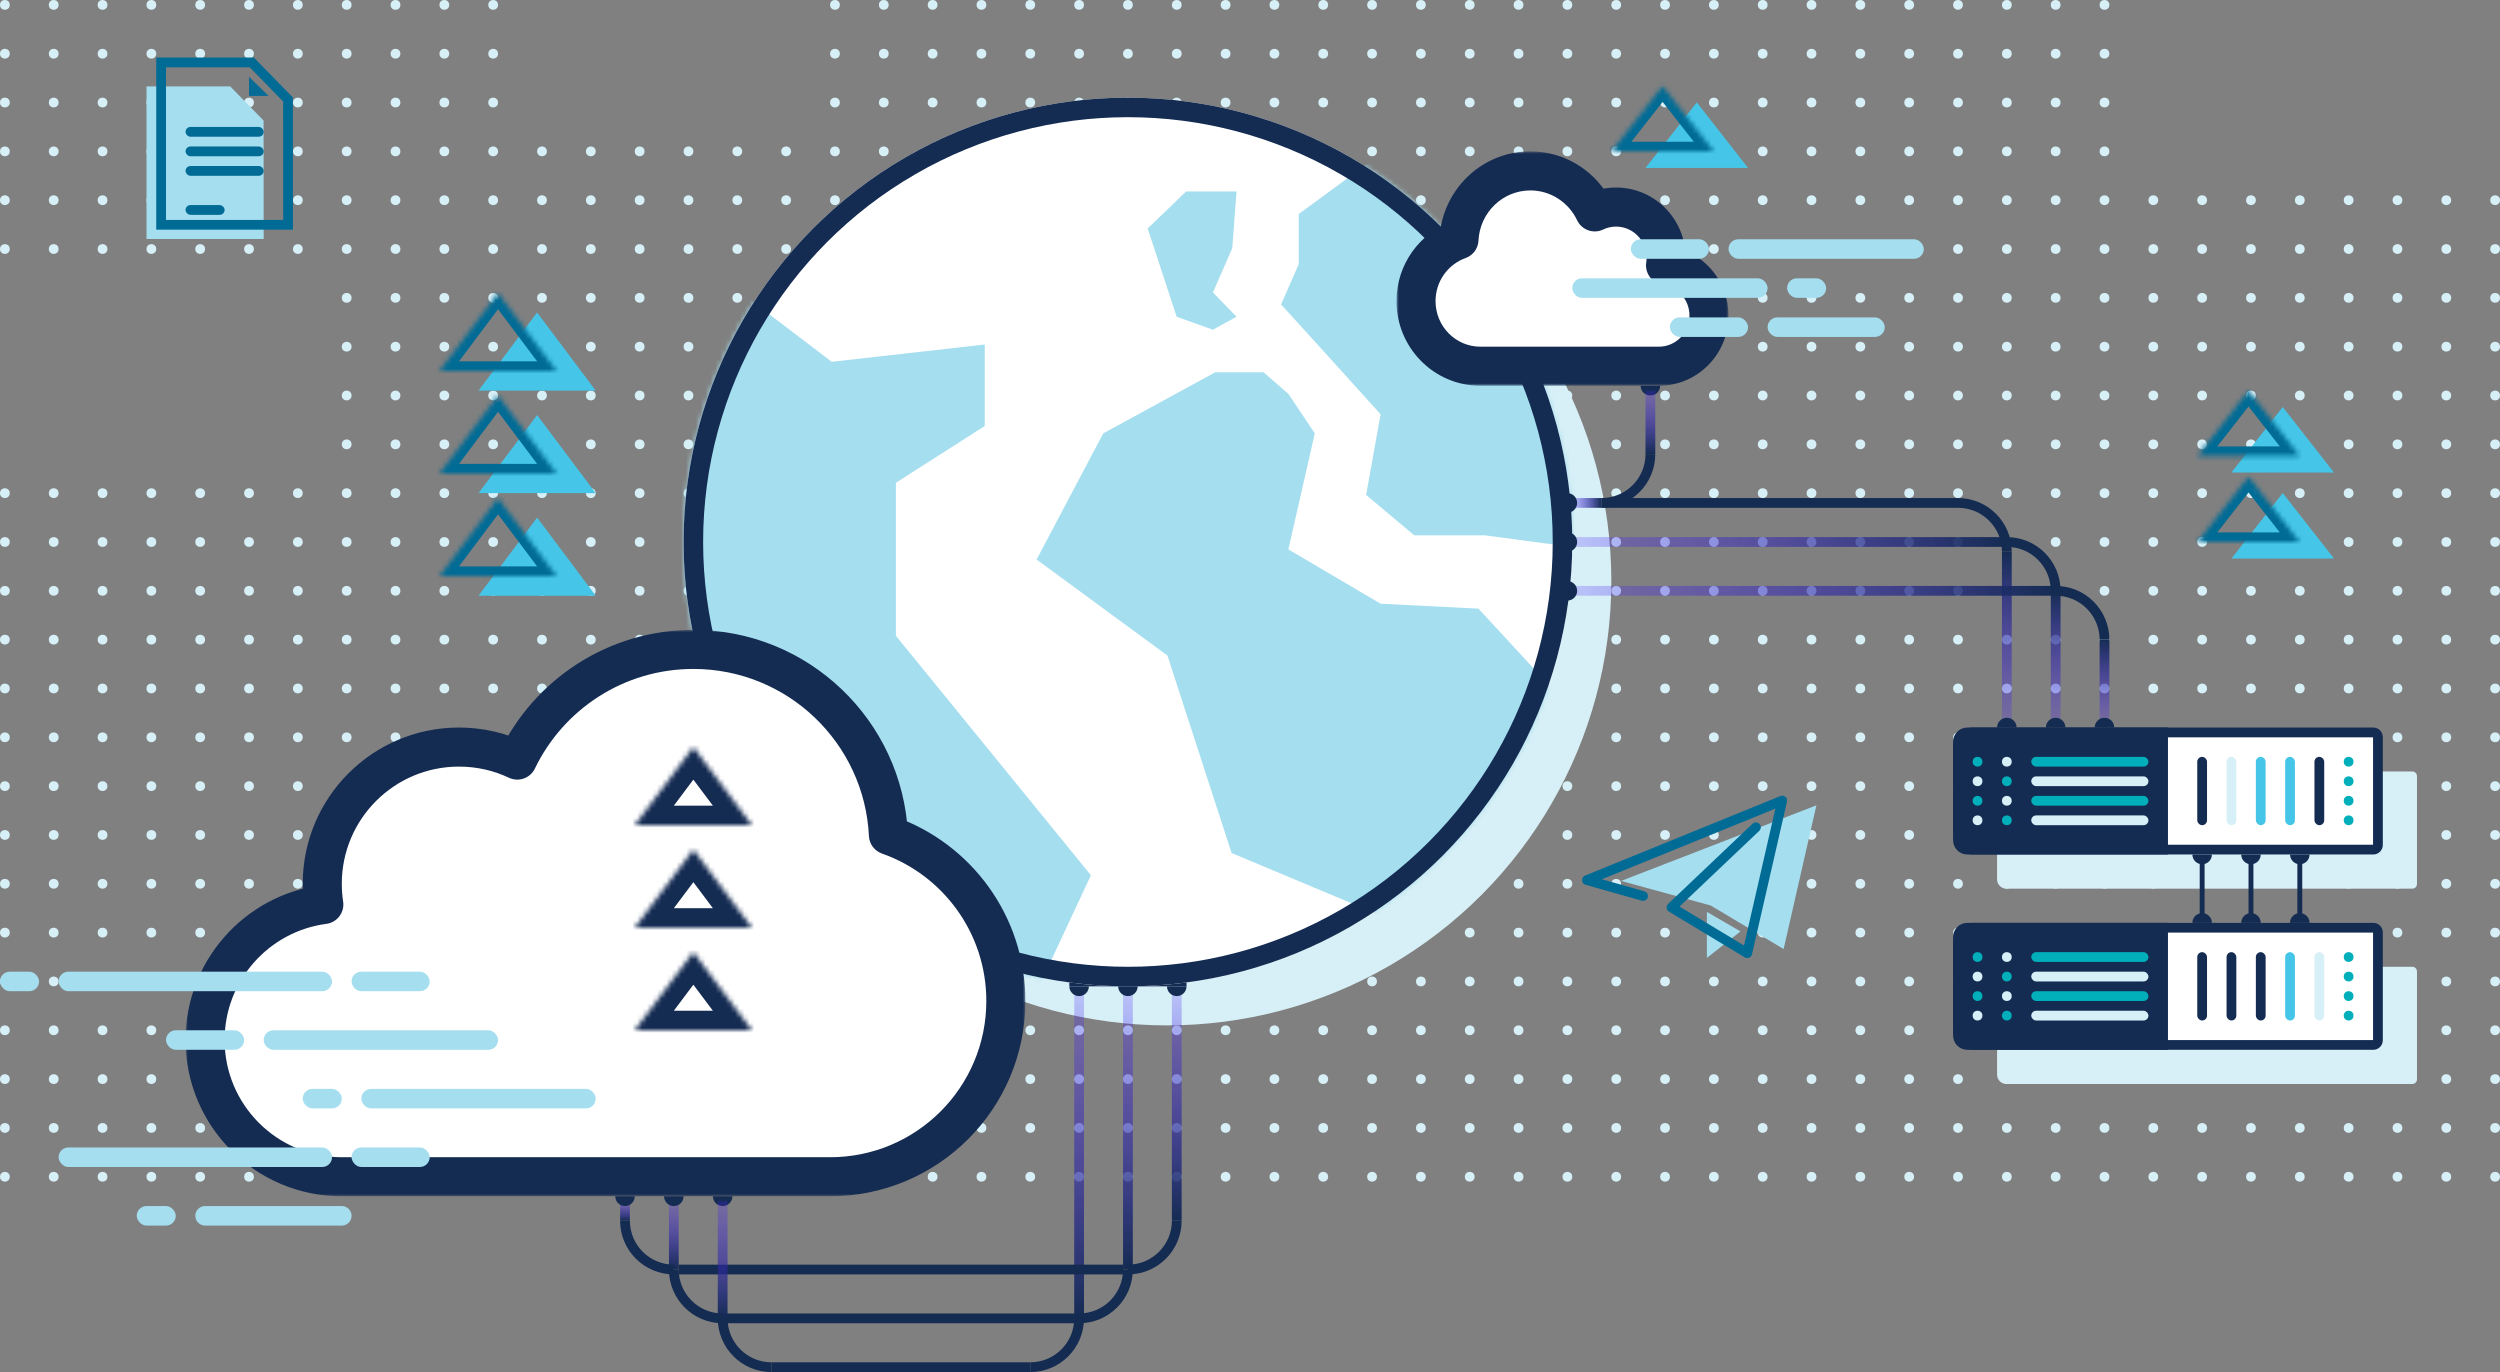 <svg width="512" height="281" viewBox="0 0 512 281" fill="none" xmlns="http://www.w3.org/2000/svg">
<rect x="0" y="0" width="512" height="281" fill="#808080" stroke="none"/>
<circle cx="1" cy="11" r="1" fill="#D7EFF6"/>
<circle cx="81" cy="11" r="1" fill="#D7EFF6"/>
<circle cx="81" cy="91" r="1" fill="#D7EFF6"/>
<circle cx="1" cy="1" r="1" fill="#D7EFF6"/>
<circle cx="81" cy="1" r="1" fill="#D7EFF6"/>
<circle cx="81" cy="81" r="1" fill="#D7EFF6"/>
<circle cx="1" cy="21" r="1" fill="#D7EFF6"/>
<circle cx="1" cy="101" r="1" fill="#D7EFF6"/>
<circle cx="81" cy="21" r="1" fill="#D7EFF6"/>
<circle cx="81" cy="101" r="1" fill="#D7EFF6"/>
<circle cx="11" cy="11" r="1" fill="#D7EFF6"/>
<circle cx="11" cy="1" r="1" fill="#D7EFF6"/>
<circle cx="11" cy="21" r="1" fill="#D7EFF6"/>
<circle cx="11" cy="101" r="1" fill="#D7EFF6"/>
<circle cx="1" cy="141" r="1" fill="#D7EFF6"/>
<circle cx="81" cy="61" r="1" fill="#D7EFF6"/>
<circle cx="81" cy="141" r="1" fill="#D7EFF6"/>
<circle cx="1" cy="41" r="1" fill="#D7EFF6"/>
<circle cx="1" cy="121" r="1" fill="#D7EFF6"/>
<circle cx="81" cy="41" r="1" fill="#D7EFF6"/>
<circle cx="81" cy="121" r="1" fill="#D7EFF6"/>
<circle cx="1" cy="51" r="1" fill="#D7EFF6"/>
<circle cx="1" cy="131" r="1" fill="#D7EFF6"/>
<circle cx="81" cy="51" r="1" fill="#D7EFF6"/>
<circle cx="81" cy="131" r="1" fill="#D7EFF6"/>
<circle cx="1" cy="151" r="1" fill="#D7EFF6"/>
<circle cx="81" cy="71" r="1" fill="#D7EFF6"/>
<circle cx="81" cy="151" r="1" fill="#D7EFF6"/>
<circle cx="1" cy="31" r="1" fill="#D7EFF6"/>
<circle cx="1" cy="111" r="1" fill="#D7EFF6"/>
<circle cx="81" cy="31" r="1" fill="#D7EFF6"/>
<circle cx="81" cy="111" r="1" fill="#D7EFF6"/>
<circle cx="11" cy="141" r="1" fill="#D7EFF6"/>
<circle cx="11" cy="41" r="1" fill="#D7EFF6"/>
<circle cx="11" cy="121" r="1" fill="#D7EFF6"/>
<circle cx="11" cy="51" r="1" fill="#D7EFF6"/>
<circle cx="11" cy="131" r="1" fill="#D7EFF6"/>
<circle cx="11" cy="151" r="1" fill="#D7EFF6"/>
<circle cx="11" cy="31" r="1" fill="#D7EFF6"/>
<circle cx="11" cy="111" r="1" fill="#D7EFF6"/>
<circle cx="21" cy="11" r="1" fill="#D7EFF6"/>
<circle cx="61" cy="11" r="1" fill="#D7EFF6"/>
<circle cx="41" cy="11" r="1" fill="#D7EFF6"/>
<circle cx="21" cy="1" r="1" fill="#D7EFF6"/>
<circle cx="61" cy="1" r="1" fill="#D7EFF6"/>
<circle cx="41" cy="1" r="1" fill="#D7EFF6"/>
<circle cx="21" cy="21" r="1" fill="#D7EFF6"/>
<circle cx="21" cy="101" r="1" fill="#D7EFF6"/>
<circle cx="61" cy="21" r="1" fill="#D7EFF6"/>
<circle cx="61" cy="101" r="1" fill="#D7EFF6"/>
<circle cx="41" cy="21" r="1" fill="#D7EFF6"/>
<circle cx="41" cy="101" r="1" fill="#D7EFF6"/>
<circle cx="31" cy="11" r="1" fill="#D7EFF6"/>
<circle cx="71" cy="11" r="1" fill="#D7EFF6"/>
<circle cx="71" cy="91" r="1" fill="#D7EFF6"/>
<circle cx="51" cy="11" r="1" fill="#D7EFF6"/>
<circle cx="31" cy="1" r="1" fill="#D7EFF6"/>
<circle cx="71" cy="1" r="1" fill="#D7EFF6"/>
<circle cx="71" cy="81" r="1" fill="#D7EFF6"/>
<circle cx="51" cy="1" r="1" fill="#D7EFF6"/>
<circle cx="31" cy="21" r="1" fill="#D7EFF6"/>
<circle cx="31" cy="101" r="1" fill="#D7EFF6"/>
<circle cx="71" cy="21" r="1" fill="#D7EFF6"/>
<circle cx="71" cy="101" r="1" fill="#D7EFF6"/>
<circle cx="51" cy="21" r="1" fill="#D7EFF6"/>
<circle cx="51" cy="101" r="1" fill="#D7EFF6"/>
<circle cx="21" cy="141" r="1" fill="#D7EFF6"/>
<circle cx="61" cy="141" r="1" fill="#D7EFF6"/>
<circle cx="41" cy="141" r="1" fill="#D7EFF6"/>
<circle cx="21" cy="41" r="1" fill="#D7EFF6"/>
<circle cx="21" cy="121" r="1" fill="#D7EFF6"/>
<circle cx="61" cy="41" r="1" fill="#D7EFF6"/>
<circle cx="61" cy="121" r="1" fill="#D7EFF6"/>
<circle cx="41" cy="41" r="1" fill="#D7EFF6"/>
<circle cx="41" cy="121" r="1" fill="#D7EFF6"/>
<circle cx="21" cy="51" r="1" fill="#D7EFF6"/>
<circle cx="21" cy="131" r="1" fill="#D7EFF6"/>
<circle cx="61" cy="51" r="1" fill="#D7EFF6"/>
<circle cx="61" cy="131" r="1" fill="#D7EFF6"/>
<circle cx="41" cy="51" r="1" fill="#D7EFF6"/>
<circle cx="41" cy="131" r="1" fill="#D7EFF6"/>
<circle cx="21" cy="151" r="1" fill="#D7EFF6"/>
<circle cx="61" cy="151" r="1" fill="#D7EFF6"/>
<circle cx="41" cy="151" r="1" fill="#D7EFF6"/>
<circle cx="21" cy="31" r="1" fill="#D7EFF6"/>
<circle cx="21" cy="111" r="1" fill="#D7EFF6"/>
<circle cx="61" cy="31" r="1" fill="#D7EFF6"/>
<circle cx="61" cy="111" r="1" fill="#D7EFF6"/>
<circle cx="41" cy="31" r="1" fill="#D7EFF6"/>
<circle cx="41" cy="111" r="1" fill="#D7EFF6"/>
<circle cx="31" cy="141" r="1" fill="#D7EFF6"/>
<circle cx="71" cy="61" r="1" fill="#D7EFF6"/>
<circle cx="71" cy="141" r="1" fill="#D7EFF6"/>
<circle cx="51" cy="141" r="1" fill="#D7EFF6"/>
<circle cx="31" cy="41" r="1" fill="#D7EFF6"/>
<circle cx="31" cy="121" r="1" fill="#D7EFF6"/>
<circle cx="71" cy="41" r="1" fill="#D7EFF6"/>
<circle cx="71" cy="121" r="1" fill="#D7EFF6"/>
<circle cx="51" cy="41" r="1" fill="#D7EFF6"/>
<circle cx="51" cy="121" r="1" fill="#D7EFF6"/>
<circle cx="31" cy="51" r="1" fill="#D7EFF6"/>
<circle cx="31" cy="131" r="1" fill="#D7EFF6"/>
<circle cx="71" cy="51" r="1" fill="#D7EFF6"/>
<circle cx="71" cy="131" r="1" fill="#D7EFF6"/>
<circle cx="51" cy="51" r="1" fill="#D7EFF6"/>
<circle cx="51" cy="131" r="1" fill="#D7EFF6"/>
<circle cx="31" cy="151" r="1" fill="#D7EFF6"/>
<circle cx="71" cy="71" r="1" fill="#D7EFF6"/>
<circle cx="71" cy="151" r="1" fill="#D7EFF6"/>
<circle cx="51" cy="151" r="1" fill="#D7EFF6"/>
<circle cx="31" cy="31" r="1" fill="#D7EFF6"/>
<circle cx="31" cy="111" r="1" fill="#D7EFF6"/>
<circle cx="71" cy="31" r="1" fill="#D7EFF6"/>
<circle cx="71" cy="111" r="1" fill="#D7EFF6"/>
<circle cx="51" cy="31" r="1" fill="#D7EFF6"/>
<circle cx="51" cy="111" r="1" fill="#D7EFF6"/>
<circle cx="91" cy="11" r="1" fill="#D7EFF6"/>
<circle cx="91" cy="91" r="1" fill="#D7EFF6"/>
<circle cx="91" cy="1" r="1" fill="#D7EFF6"/>
<circle cx="91" cy="81" r="1" fill="#D7EFF6"/>
<circle cx="91" cy="21" r="1" fill="#D7EFF6"/>
<circle cx="91" cy="101" r="1" fill="#D7EFF6"/>
<circle cx="101" cy="11" r="1" fill="#D7EFF6"/>
<circle cx="101" cy="91" r="1" fill="#D7EFF6"/>
<circle cx="101" cy="1" r="1" fill="#D7EFF6"/>
<circle cx="101" cy="81" r="1" fill="#D7EFF6"/>
<circle cx="101" cy="21" r="1" fill="#D7EFF6"/>
<circle cx="101" cy="101" r="1" fill="#D7EFF6"/>
<circle cx="91" cy="61" r="1" fill="#D7EFF6"/>
<circle cx="91" cy="141" r="1" fill="#D7EFF6"/>
<circle cx="91" cy="41" r="1" fill="#D7EFF6"/>
<circle cx="91" cy="121" r="1" fill="#D7EFF6"/>
<circle cx="91" cy="51" r="1" fill="#D7EFF6"/>
<circle cx="91" cy="131" r="1" fill="#D7EFF6"/>
<circle cx="91" cy="71" r="1" fill="#D7EFF6"/>
<circle cx="91" cy="151" r="1" fill="#D7EFF6"/>
<circle cx="91" cy="31" r="1" fill="#D7EFF6"/>
<circle cx="91" cy="111" r="1" fill="#D7EFF6"/>
<circle cx="101" cy="61" r="1" fill="#D7EFF6"/>
<circle cx="101" cy="141" r="1" fill="#D7EFF6"/>
<circle cx="101" cy="41" r="1" fill="#D7EFF6"/>
<circle cx="101" cy="121" r="1" fill="#D7EFF6"/>
<circle cx="101" cy="51" r="1" fill="#D7EFF6"/>
<circle cx="101" cy="131" r="1" fill="#D7EFF6"/>
<circle cx="101" cy="71" r="1" fill="#D7EFF6"/>
<circle cx="101" cy="151" r="1" fill="#D7EFF6"/>
<circle cx="101" cy="31" r="1" fill="#D7EFF6"/>
<circle cx="101" cy="111" r="1" fill="#D7EFF6"/>
<circle cx="111" cy="91" r="1" fill="#D7EFF6"/>
<circle cx="151" cy="91" r="1" fill="#D7EFF6"/>
<circle cx="131" cy="91" r="1" fill="#D7EFF6"/>
<circle cx="111" cy="81" r="1" fill="#D7EFF6"/>
<circle cx="151" cy="81" r="1" fill="#D7EFF6"/>
<circle cx="131" cy="81" r="1" fill="#D7EFF6"/>
<circle cx="111" cy="101" r="1" fill="#D7EFF6"/>
<circle cx="151" cy="101" r="1" fill="#D7EFF6"/>
<circle cx="131" cy="101" r="1" fill="#D7EFF6"/>
<circle cx="121" cy="91" r="1" fill="#D7EFF6"/>
<circle cx="141" cy="91" r="1" fill="#D7EFF6"/>
<circle cx="121" cy="81" r="1" fill="#D7EFF6"/>
<circle cx="141" cy="81" r="1" fill="#D7EFF6"/>
<circle cx="121" cy="101" r="1" fill="#D7EFF6"/>
<circle cx="141" cy="101" r="1" fill="#D7EFF6"/>
<circle cx="111" cy="61" r="1" fill="#D7EFF6"/>
<circle cx="111" cy="141" r="1" fill="#D7EFF6"/>
<circle cx="151" cy="61" r="1" fill="#D7EFF6"/>
<circle cx="151" cy="141" r="1" fill="#D7EFF6"/>
<circle cx="131" cy="61" r="1" fill="#D7EFF6"/>
<circle cx="131" cy="141" r="1" fill="#D7EFF6"/>
<circle cx="111" cy="41" r="1" fill="#D7EFF6"/>
<circle cx="111" cy="121" r="1" fill="#D7EFF6"/>
<circle cx="151" cy="41" r="1" fill="#D7EFF6"/>
<circle cx="151" cy="121" r="1" fill="#D7EFF6"/>
<circle cx="131" cy="41" r="1" fill="#D7EFF6"/>
<circle cx="131" cy="121" r="1" fill="#D7EFF6"/>
<circle cx="111" cy="51" r="1" fill="#D7EFF6"/>
<circle cx="111" cy="131" r="1" fill="#D7EFF6"/>
<circle cx="151" cy="51" r="1" fill="#D7EFF6"/>
<circle cx="151" cy="131" r="1" fill="#D7EFF6"/>
<circle cx="131" cy="51" r="1" fill="#D7EFF6"/>
<circle cx="131" cy="131" r="1" fill="#D7EFF6"/>
<circle cx="111" cy="71" r="1" fill="#D7EFF6"/>
<circle cx="111" cy="151" r="1" fill="#D7EFF6"/>
<circle cx="151" cy="71" r="1" fill="#D7EFF6"/>
<circle cx="151" cy="151" r="1" fill="#D7EFF6"/>
<circle cx="131" cy="71" r="1" fill="#D7EFF6"/>
<circle cx="131" cy="151" r="1" fill="#D7EFF6"/>
<circle cx="111" cy="31" r="1" fill="#D7EFF6"/>
<circle cx="111" cy="111" r="1" fill="#D7EFF6"/>
<circle cx="151" cy="31" r="1" fill="#D7EFF6"/>
<circle cx="151" cy="111" r="1" fill="#D7EFF6"/>
<circle cx="131" cy="31" r="1" fill="#D7EFF6"/>
<circle cx="131" cy="111" r="1" fill="#D7EFF6"/>
<circle cx="121" cy="61" r="1" fill="#D7EFF6"/>
<circle cx="121" cy="141" r="1" fill="#D7EFF6"/>
<circle cx="141" cy="61" r="1" fill="#D7EFF6"/>
<circle cx="141" cy="141" r="1" fill="#D7EFF6"/>
<circle cx="121" cy="41" r="1" fill="#D7EFF6"/>
<circle cx="121" cy="121" r="1" fill="#D7EFF6"/>
<circle cx="141" cy="41" r="1" fill="#D7EFF6"/>
<circle cx="141" cy="121" r="1" fill="#D7EFF6"/>
<circle cx="121" cy="51" r="1" fill="#D7EFF6"/>
<circle cx="121" cy="131" r="1" fill="#D7EFF6"/>
<circle cx="141" cy="51" r="1" fill="#D7EFF6"/>
<circle cx="141" cy="131" r="1" fill="#D7EFF6"/>
<circle cx="121" cy="71" r="1" fill="#D7EFF6"/>
<circle cx="121" cy="151" r="1" fill="#D7EFF6"/>
<circle cx="141" cy="71" r="1" fill="#D7EFF6"/>
<circle cx="141" cy="151" r="1" fill="#D7EFF6"/>
<circle cx="121" cy="31" r="1" fill="#D7EFF6"/>
<circle cx="121" cy="111" r="1" fill="#D7EFF6"/>
<circle cx="141" cy="31" r="1" fill="#D7EFF6"/>
<circle cx="141" cy="111" r="1" fill="#D7EFF6"/>
<circle cx="1" cy="171" r="1" fill="#D7EFF6"/>
<circle cx="81" cy="171" r="1" fill="#D7EFF6"/>
<circle cx="1" cy="161" r="1" fill="#D7EFF6"/>
<circle cx="1" cy="241" r="1" fill="#D7EFF6"/>
<circle cx="81" cy="161" r="1" fill="#D7EFF6"/>
<circle cx="81" cy="241" r="1" fill="#D7EFF6"/>
<circle cx="1" cy="181" r="1" fill="#D7EFF6"/>
<circle cx="81" cy="181" r="1" fill="#D7EFF6"/>
<circle cx="11" cy="171" r="1" fill="#D7EFF6"/>
<circle cx="11" cy="161" r="1" fill="#D7EFF6"/>
<circle cx="11" cy="241" r="1" fill="#D7EFF6"/>
<circle cx="11" cy="181" r="1" fill="#D7EFF6"/>
<circle cx="1" cy="221" r="1" fill="#D7EFF6"/>
<circle cx="81" cy="221" r="1" fill="#D7EFF6"/>
<circle cx="1" cy="201" r="1" fill="#D7EFF6"/>
<circle cx="81" cy="201" r="1" fill="#D7EFF6"/>
<circle cx="1" cy="211" r="1" fill="#D7EFF6"/>
<circle cx="81" cy="211" r="1" fill="#D7EFF6"/>
<circle cx="1" cy="231" r="1" fill="#D7EFF6"/>
<circle cx="81" cy="231" r="1" fill="#D7EFF6"/>
<circle cx="1" cy="191" r="1" fill="#D7EFF6"/>
<circle cx="81" cy="191" r="1" fill="#D7EFF6"/>
<circle cx="11" cy="221" r="1" fill="#D7EFF6"/>
<circle cx="11" cy="201" r="1" fill="#D7EFF6"/>
<circle cx="11" cy="211" r="1" fill="#D7EFF6"/>
<circle cx="11" cy="231" r="1" fill="#D7EFF6"/>
<circle cx="11" cy="191" r="1" fill="#D7EFF6"/>
<circle cx="21" cy="171" r="1" fill="#D7EFF6"/>
<circle cx="61" cy="171" r="1" fill="#D7EFF6"/>
<circle cx="41" cy="171" r="1" fill="#D7EFF6"/>
<circle cx="21" cy="161" r="1" fill="#D7EFF6"/>
<circle cx="21" cy="241" r="1" fill="#D7EFF6"/>
<circle cx="61" cy="161" r="1" fill="#D7EFF6"/>
<circle cx="61" cy="241" r="1" fill="#D7EFF6"/>
<circle cx="41" cy="161" r="1" fill="#D7EFF6"/>
<circle cx="41" cy="241" r="1" fill="#D7EFF6"/>
<circle cx="21" cy="181" r="1" fill="#D7EFF6"/>
<circle cx="61" cy="181" r="1" fill="#D7EFF6"/>
<circle cx="41" cy="181" r="1" fill="#D7EFF6"/>
<circle cx="31" cy="171" r="1" fill="#D7EFF6"/>
<circle cx="71" cy="171" r="1" fill="#D7EFF6"/>
<circle cx="51" cy="171" r="1" fill="#D7EFF6"/>
<circle cx="31" cy="161" r="1" fill="#D7EFF6"/>
<circle cx="31" cy="241" r="1" fill="#D7EFF6"/>
<circle cx="71" cy="161" r="1" fill="#D7EFF6"/>
<circle cx="71" cy="241" r="1" fill="#D7EFF6"/>
<circle cx="51" cy="161" r="1" fill="#D7EFF6"/>
<circle cx="51" cy="241" r="1" fill="#D7EFF6"/>
<circle cx="31" cy="181" r="1" fill="#D7EFF6"/>
<circle cx="71" cy="181" r="1" fill="#D7EFF6"/>
<circle cx="51" cy="181" r="1" fill="#D7EFF6"/>
<circle cx="21" cy="221" r="1" fill="#D7EFF6"/>
<circle cx="61" cy="221" r="1" fill="#D7EFF6"/>
<circle cx="41" cy="221" r="1" fill="#D7EFF6"/>
<circle cx="21" cy="201" r="1" fill="#D7EFF6"/>
<circle cx="61" cy="201" r="1" fill="#D7EFF6"/>
<circle cx="41" cy="201" r="1" fill="#D7EFF6"/>
<circle cx="21" cy="211" r="1" fill="#D7EFF6"/>
<circle cx="61" cy="211" r="1" fill="#D7EFF6"/>
<circle cx="41" cy="211" r="1" fill="#D7EFF6"/>
<circle cx="21" cy="231" r="1" fill="#D7EFF6"/>
<circle cx="61" cy="231" r="1" fill="#D7EFF6"/>
<circle cx="41" cy="231" r="1" fill="#D7EFF6"/>
<circle cx="21" cy="191" r="1" fill="#D7EFF6"/>
<circle cx="61" cy="191" r="1" fill="#D7EFF6"/>
<circle cx="41" cy="191" r="1" fill="#D7EFF6"/>
<circle cx="31" cy="221" r="1" fill="#D7EFF6"/>
<circle cx="71" cy="221" r="1" fill="#D7EFF6"/>
<circle cx="51" cy="221" r="1" fill="#D7EFF6"/>
<circle cx="31" cy="201" r="1" fill="#D7EFF6"/>
<circle cx="71" cy="201" r="1" fill="#D7EFF6"/>
<circle cx="51" cy="201" r="1" fill="#D7EFF6"/>
<circle cx="31" cy="211" r="1" fill="#D7EFF6"/>
<circle cx="71" cy="211" r="1" fill="#D7EFF6"/>
<circle cx="51" cy="211" r="1" fill="#D7EFF6"/>
<circle cx="31" cy="231" r="1" fill="#D7EFF6"/>
<circle cx="71" cy="231" r="1" fill="#D7EFF6"/>
<circle cx="51" cy="231" r="1" fill="#D7EFF6"/>
<circle cx="31" cy="191" r="1" fill="#D7EFF6"/>
<circle cx="71" cy="191" r="1" fill="#D7EFF6"/>
<circle cx="51" cy="191" r="1" fill="#D7EFF6"/>
<circle cx="91" cy="171" r="1" fill="#D7EFF6"/>
<circle cx="91" cy="161" r="1" fill="#D7EFF6"/>
<circle cx="91" cy="241" r="1" fill="#D7EFF6"/>
<circle cx="91" cy="181" r="1" fill="#D7EFF6"/>
<circle cx="101" cy="171" r="1" fill="#D7EFF6"/>
<circle cx="101" cy="161" r="1" fill="#D7EFF6"/>
<circle cx="101" cy="241" r="1" fill="#D7EFF6"/>
<circle cx="101" cy="181" r="1" fill="#D7EFF6"/>
<circle cx="91" cy="221" r="1" fill="#D7EFF6"/>
<circle cx="91" cy="201" r="1" fill="#D7EFF6"/>
<circle cx="91" cy="211" r="1" fill="#D7EFF6"/>
<circle cx="91" cy="231" r="1" fill="#D7EFF6"/>
<circle cx="91" cy="191" r="1" fill="#D7EFF6"/>
<circle cx="101" cy="221" r="1" fill="#D7EFF6"/>
<circle cx="101" cy="201" r="1" fill="#D7EFF6"/>
<circle cx="101" cy="211" r="1" fill="#D7EFF6"/>
<circle cx="101" cy="231" r="1" fill="#D7EFF6"/>
<circle cx="101" cy="191" r="1" fill="#D7EFF6"/>
<circle cx="111" cy="171" r="1" fill="#D7EFF6"/>
<circle cx="151" cy="171" r="1" fill="#D7EFF6"/>
<circle cx="131" cy="171" r="1" fill="#D7EFF6"/>
<circle cx="111" cy="161" r="1" fill="#D7EFF6"/>
<circle cx="111" cy="241" r="1" fill="#D7EFF6"/>
<circle cx="151" cy="161" r="1" fill="#D7EFF6"/>
<circle cx="151" cy="241" r="1" fill="#D7EFF6"/>
<circle cx="131" cy="161" r="1" fill="#D7EFF6"/>
<circle cx="131" cy="241" r="1" fill="#D7EFF6"/>
<circle cx="111" cy="181" r="1" fill="#D7EFF6"/>
<circle cx="151" cy="181" r="1" fill="#D7EFF6"/>
<circle cx="131" cy="181" r="1" fill="#D7EFF6"/>
<circle cx="121" cy="171" r="1" fill="#D7EFF6"/>
<circle cx="141" cy="171" r="1" fill="#D7EFF6"/>
<circle cx="121" cy="161" r="1" fill="#D7EFF6"/>
<circle cx="121" cy="241" r="1" fill="#D7EFF6"/>
<circle cx="141" cy="161" r="1" fill="#D7EFF6"/>
<circle cx="141" cy="241" r="1" fill="#D7EFF6"/>
<circle cx="121" cy="181" r="1" fill="#D7EFF6"/>
<circle cx="141" cy="181" r="1" fill="#D7EFF6"/>
<circle cx="111" cy="221" r="1" fill="#D7EFF6"/>
<circle cx="151" cy="221" r="1" fill="#D7EFF6"/>
<circle cx="131" cy="221" r="1" fill="#D7EFF6"/>
<circle cx="111" cy="201" r="1" fill="#D7EFF6"/>
<circle cx="151" cy="201" r="1" fill="#D7EFF6"/>
<circle cx="131" cy="201" r="1" fill="#D7EFF6"/>
<circle cx="111" cy="211" r="1" fill="#D7EFF6"/>
<circle cx="151" cy="211" r="1" fill="#D7EFF6"/>
<circle cx="131" cy="211" r="1" fill="#D7EFF6"/>
<circle cx="111" cy="231" r="1" fill="#D7EFF6"/>
<circle cx="151" cy="231" r="1" fill="#D7EFF6"/>
<circle cx="131" cy="231" r="1" fill="#D7EFF6"/>
<circle cx="111" cy="191" r="1" fill="#D7EFF6"/>
<circle cx="151" cy="191" r="1" fill="#D7EFF6"/>
<circle cx="131" cy="191" r="1" fill="#D7EFF6"/>
<circle cx="121" cy="221" r="1" fill="#D7EFF6"/>
<circle cx="141" cy="221" r="1" fill="#D7EFF6"/>
<circle cx="121" cy="201" r="1" fill="#D7EFF6"/>
<circle cx="141" cy="201" r="1" fill="#D7EFF6"/>
<circle cx="121" cy="211" r="1" fill="#D7EFF6"/>
<circle cx="141" cy="211" r="1" fill="#D7EFF6"/>
<circle cx="121" cy="231" r="1" fill="#D7EFF6"/>
<circle cx="141" cy="231" r="1" fill="#D7EFF6"/>
<circle cx="121" cy="191" r="1" fill="#D7EFF6"/>
<circle cx="141" cy="191" r="1" fill="#D7EFF6"/>
<circle cx="161" cy="91" r="1" fill="#D7EFF6"/>
<circle cx="241" cy="11" r="1" fill="#D7EFF6"/>
<circle cx="241" cy="91" r="1" fill="#D7EFF6"/>
<circle cx="161" cy="81" r="1" fill="#D7EFF6"/>
<circle cx="241" cy="1" r="1" fill="#D7EFF6"/>
<circle cx="241" cy="81" r="1" fill="#D7EFF6"/>
<circle cx="161" cy="101" r="1" fill="#D7EFF6"/>
<circle cx="241" cy="21" r="1" fill="#D7EFF6"/>
<circle cx="241" cy="101" r="1" fill="#D7EFF6"/>
<circle cx="171" cy="11" r="1" fill="#D7EFF6"/>
<circle cx="171" cy="91" r="1" fill="#D7EFF6"/>
<circle cx="171" cy="1" r="1" fill="#D7EFF6"/>
<circle cx="171" cy="81" r="1" fill="#D7EFF6"/>
<circle cx="171" cy="21" r="1" fill="#D7EFF6"/>
<circle cx="171" cy="101" r="1" fill="#D7EFF6"/>
<circle cx="161" cy="61" r="1" fill="#D7EFF6"/>
<circle cx="161" cy="141" r="1" fill="#D7EFF6"/>
<circle cx="241" cy="61" r="1" fill="#D7EFF6"/>
<circle cx="241" cy="141" r="1" fill="#D7EFF6"/>
<circle cx="161" cy="41" r="1" fill="#D7EFF6"/>
<circle cx="161" cy="121" r="1" fill="#D7EFF6"/>
<circle cx="241" cy="41" r="1" fill="#D7EFF6"/>
<circle cx="241" cy="121" r="1" fill="#D7EFF6"/>
<circle cx="161" cy="51" r="1" fill="#D7EFF6"/>
<circle cx="161" cy="131" r="1" fill="#D7EFF6"/>
<circle cx="241" cy="51" r="1" fill="#D7EFF6"/>
<circle cx="241" cy="131" r="1" fill="#D7EFF6"/>
<circle cx="161" cy="71" r="1" fill="#D7EFF6"/>
<circle cx="161" cy="151" r="1" fill="#D7EFF6"/>
<circle cx="241" cy="71" r="1" fill="#D7EFF6"/>
<circle cx="241" cy="151" r="1" fill="#D7EFF6"/>
<circle cx="161" cy="31" r="1" fill="#D7EFF6"/>
<circle cx="161" cy="111" r="1" fill="#D7EFF6"/>
<circle cx="241" cy="31" r="1" fill="#D7EFF6"/>
<circle cx="241" cy="111" r="1" fill="#D7EFF6"/>
<circle cx="171" cy="61" r="1" fill="#D7EFF6"/>
<circle cx="171" cy="141" r="1" fill="#D7EFF6"/>
<circle cx="171" cy="41" r="1" fill="#D7EFF6"/>
<circle cx="171" cy="121" r="1" fill="#D7EFF6"/>
<circle cx="171" cy="51" r="1" fill="#D7EFF6"/>
<circle cx="171" cy="131" r="1" fill="#D7EFF6"/>
<circle cx="171" cy="71" r="1" fill="#D7EFF6"/>
<circle cx="171" cy="151" r="1" fill="#D7EFF6"/>
<circle cx="171" cy="31" r="1" fill="#D7EFF6"/>
<circle cx="171" cy="111" r="1" fill="#D7EFF6"/>
<circle cx="181" cy="11" r="1" fill="#D7EFF6"/>
<circle cx="181" cy="91" r="1" fill="#D7EFF6"/>
<circle cx="221" cy="11" r="1" fill="#D7EFF6"/>
<circle cx="221" cy="91" r="1" fill="#D7EFF6"/>
<circle cx="201" cy="11" r="1" fill="#D7EFF6"/>
<circle cx="201" cy="91" r="1" fill="#D7EFF6"/>
<circle cx="181" cy="1" r="1" fill="#D7EFF6"/>
<circle cx="181" cy="81" r="1" fill="#D7EFF6"/>
<circle cx="221" cy="1" r="1" fill="#D7EFF6"/>
<circle cx="221" cy="81" r="1" fill="#D7EFF6"/>
<circle cx="201" cy="1" r="1" fill="#D7EFF6"/>
<circle cx="201" cy="81" r="1" fill="#D7EFF6"/>
<circle cx="181" cy="21" r="1" fill="#D7EFF6"/>
<circle cx="181" cy="101" r="1" fill="#D7EFF6"/>
<circle cx="221" cy="21" r="1" fill="#D7EFF6"/>
<circle cx="221" cy="101" r="1" fill="#D7EFF6"/>
<circle cx="201" cy="21" r="1" fill="#D7EFF6"/>
<circle cx="201" cy="101" r="1" fill="#D7EFF6"/>
<circle cx="191" cy="11" r="1" fill="#D7EFF6"/>
<circle cx="191" cy="91" r="1" fill="#D7EFF6"/>
<circle cx="231" cy="11" r="1" fill="#D7EFF6"/>
<circle cx="231" cy="91" r="1" fill="#D7EFF6"/>
<circle cx="211" cy="11" r="1" fill="#D7EFF6"/>
<circle cx="211" cy="91" r="1" fill="#D7EFF6"/>
<circle cx="191" cy="1" r="1" fill="#D7EFF6"/>
<circle cx="191" cy="81" r="1" fill="#D7EFF6"/>
<circle cx="231" cy="1" r="1" fill="#D7EFF6"/>
<circle cx="231" cy="81" r="1" fill="#D7EFF6"/>
<circle cx="211" cy="1" r="1" fill="#D7EFF6"/>
<circle cx="211" cy="81" r="1" fill="#D7EFF6"/>
<circle cx="191" cy="21" r="1" fill="#D7EFF6"/>
<circle cx="191" cy="101" r="1" fill="#D7EFF6"/>
<circle cx="231" cy="21" r="1" fill="#D7EFF6"/>
<circle cx="231" cy="101" r="1" fill="#D7EFF6"/>
<circle cx="211" cy="21" r="1" fill="#D7EFF6"/>
<circle cx="211" cy="101" r="1" fill="#D7EFF6"/>
<circle cx="181" cy="61" r="1" fill="#D7EFF6"/>
<circle cx="181" cy="141" r="1" fill="#D7EFF6"/>
<circle cx="221" cy="61" r="1" fill="#D7EFF6"/>
<circle cx="221" cy="141" r="1" fill="#D7EFF6"/>
<circle cx="201" cy="61" r="1" fill="#D7EFF6"/>
<circle cx="201" cy="141" r="1" fill="#D7EFF6"/>
<circle cx="181" cy="41" r="1" fill="#D7EFF6"/>
<circle cx="181" cy="121" r="1" fill="#D7EFF6"/>
<circle cx="221" cy="41" r="1" fill="#D7EFF6"/>
<circle cx="221" cy="121" r="1" fill="#D7EFF6"/>
<circle cx="201" cy="41" r="1" fill="#D7EFF6"/>
<circle cx="201" cy="121" r="1" fill="#D7EFF6"/>
<circle cx="181" cy="51" r="1" fill="#D7EFF6"/>
<circle cx="181" cy="131" r="1" fill="#D7EFF6"/>
<circle cx="221" cy="51" r="1" fill="#D7EFF6"/>
<circle cx="221" cy="131" r="1" fill="#D7EFF6"/>
<circle cx="201" cy="51" r="1" fill="#D7EFF6"/>
<circle cx="201" cy="131" r="1" fill="#D7EFF6"/>
<circle cx="181" cy="71" r="1" fill="#D7EFF6"/>
<circle cx="181" cy="151" r="1" fill="#D7EFF6"/>
<circle cx="221" cy="71" r="1" fill="#D7EFF6"/>
<circle cx="221" cy="151" r="1" fill="#D7EFF6"/>
<circle cx="201" cy="71" r="1" fill="#D7EFF6"/>
<circle cx="201" cy="151" r="1" fill="#D7EFF6"/>
<circle cx="181" cy="31" r="1" fill="#D7EFF6"/>
<circle cx="181" cy="111" r="1" fill="#D7EFF6"/>
<circle cx="221" cy="31" r="1" fill="#D7EFF6"/>
<circle cx="221" cy="111" r="1" fill="#D7EFF6"/>
<circle cx="201" cy="31" r="1" fill="#D7EFF6"/>
<circle cx="201" cy="111" r="1" fill="#D7EFF6"/>
<circle cx="191" cy="61" r="1" fill="#D7EFF6"/>
<circle cx="191" cy="141" r="1" fill="#D7EFF6"/>
<circle cx="231" cy="61" r="1" fill="#D7EFF6"/>
<circle cx="231" cy="141" r="1" fill="#D7EFF6"/>
<circle cx="211" cy="61" r="1" fill="#D7EFF6"/>
<circle cx="211" cy="141" r="1" fill="#D7EFF6"/>
<circle cx="191" cy="41" r="1" fill="#D7EFF6"/>
<circle cx="191" cy="121" r="1" fill="#D7EFF6"/>
<circle cx="231" cy="41" r="1" fill="#D7EFF6"/>
<circle cx="231" cy="121" r="1" fill="#D7EFF6"/>
<circle cx="211" cy="41" r="1" fill="#D7EFF6"/>
<circle cx="211" cy="121" r="1" fill="#D7EFF6"/>
<circle cx="191" cy="51" r="1" fill="#D7EFF6"/>
<circle cx="191" cy="131" r="1" fill="#D7EFF6"/>
<circle cx="231" cy="51" r="1" fill="#D7EFF6"/>
<circle cx="231" cy="131" r="1" fill="#D7EFF6"/>
<circle cx="211" cy="51" r="1" fill="#D7EFF6"/>
<circle cx="211" cy="131" r="1" fill="#D7EFF6"/>
<circle cx="191" cy="71" r="1" fill="#D7EFF6"/>
<circle cx="191" cy="151" r="1" fill="#D7EFF6"/>
<circle cx="231" cy="71" r="1" fill="#D7EFF6"/>
<circle cx="231" cy="151" r="1" fill="#D7EFF6"/>
<circle cx="211" cy="71" r="1" fill="#D7EFF6"/>
<circle cx="211" cy="151" r="1" fill="#D7EFF6"/>
<circle cx="191" cy="31" r="1" fill="#D7EFF6"/>
<circle cx="191" cy="111" r="1" fill="#D7EFF6"/>
<circle cx="231" cy="31" r="1" fill="#D7EFF6"/>
<circle cx="231" cy="111" r="1" fill="#D7EFF6"/>
<circle cx="211" cy="31" r="1" fill="#D7EFF6"/>
<circle cx="211" cy="111" r="1" fill="#D7EFF6"/>
<circle cx="251" cy="11" r="1" fill="#D7EFF6"/>
<circle cx="251" cy="91" r="1" fill="#D7EFF6"/>
<circle cx="251" cy="1" r="1" fill="#D7EFF6"/>
<circle cx="251" cy="81" r="1" fill="#D7EFF6"/>
<circle cx="251" cy="21" r="1" fill="#D7EFF6"/>
<circle cx="251" cy="101" r="1" fill="#D7EFF6"/>
<circle cx="261" cy="11" r="1" fill="#D7EFF6"/>
<circle cx="261" cy="91" r="1" fill="#D7EFF6"/>
<circle cx="261" cy="1" r="1" fill="#D7EFF6"/>
<circle cx="261" cy="81" r="1" fill="#D7EFF6"/>
<circle cx="261" cy="21" r="1" fill="#D7EFF6"/>
<circle cx="261" cy="101" r="1" fill="#D7EFF6"/>
<circle cx="251" cy="61" r="1" fill="#D7EFF6"/>
<circle cx="251" cy="141" r="1" fill="#D7EFF6"/>
<circle cx="251" cy="41" r="1" fill="#D7EFF6"/>
<circle cx="251" cy="121" r="1" fill="#D7EFF6"/>
<circle cx="251" cy="51" r="1" fill="#D7EFF6"/>
<circle cx="251" cy="131" r="1" fill="#D7EFF6"/>
<circle cx="251" cy="71" r="1" fill="#D7EFF6"/>
<circle cx="251" cy="151" r="1" fill="#D7EFF6"/>
<circle cx="251" cy="31" r="1" fill="#D7EFF6"/>
<circle cx="251" cy="111" r="1" fill="#D7EFF6"/>
<circle cx="261" cy="61" r="1" fill="#D7EFF6"/>
<circle cx="261" cy="141" r="1" fill="#D7EFF6"/>
<circle cx="261" cy="41" r="1" fill="#D7EFF6"/>
<circle cx="261" cy="121" r="1" fill="#D7EFF6"/>
<circle cx="261" cy="51" r="1" fill="#D7EFF6"/>
<circle cx="261" cy="131" r="1" fill="#D7EFF6"/>
<circle cx="261" cy="71" r="1" fill="#D7EFF6"/>
<circle cx="261" cy="151" r="1" fill="#D7EFF6"/>
<circle cx="261" cy="31" r="1" fill="#D7EFF6"/>
<circle cx="261" cy="111" r="1" fill="#D7EFF6"/>
<circle cx="271" cy="11" r="1" fill="#D7EFF6"/>
<circle cx="271" cy="91" r="1" fill="#D7EFF6"/>
<circle cx="311" cy="11" r="1" fill="#D7EFF6"/>
<circle cx="311" cy="91" r="1" fill="#D7EFF6"/>
<circle cx="291" cy="11" r="1" fill="#D7EFF6"/>
<circle cx="291" cy="91" r="1" fill="#D7EFF6"/>
<circle cx="271" cy="1" r="1" fill="#D7EFF6"/>
<circle cx="271" cy="81" r="1" fill="#D7EFF6"/>
<circle cx="311" cy="1" r="1" fill="#D7EFF6"/>
<circle cx="311" cy="81" r="1" fill="#D7EFF6"/>
<circle cx="291" cy="1" r="1" fill="#D7EFF6"/>
<circle cx="291" cy="81" r="1" fill="#D7EFF6"/>
<circle cx="271" cy="21" r="1" fill="#D7EFF6"/>
<circle cx="271" cy="101" r="1" fill="#D7EFF6"/>
<circle cx="311" cy="21" r="1" fill="#D7EFF6"/>
<circle cx="311" cy="101" r="1" fill="#D7EFF6"/>
<circle cx="291" cy="21" r="1" fill="#D7EFF6"/>
<circle cx="291" cy="101" r="1" fill="#D7EFF6"/>
<circle cx="281" cy="11" r="1" fill="#D7EFF6"/>
<circle cx="281" cy="91" r="1" fill="#D7EFF6"/>
<circle cx="301" cy="11" r="1" fill="#D7EFF6"/>
<circle cx="301" cy="91" r="1" fill="#D7EFF6"/>
<circle cx="281" cy="1" r="1" fill="#D7EFF6"/>
<circle cx="281" cy="81" r="1" fill="#D7EFF6"/>
<circle cx="301" cy="1" r="1" fill="#D7EFF6"/>
<circle cx="301" cy="81" r="1" fill="#D7EFF6"/>
<circle cx="281" cy="21" r="1" fill="#D7EFF6"/>
<circle cx="281" cy="101" r="1" fill="#D7EFF6"/>
<circle cx="301" cy="21" r="1" fill="#D7EFF6"/>
<circle cx="301" cy="101" r="1" fill="#D7EFF6"/>
<circle cx="271" cy="61" r="1" fill="#D7EFF6"/>
<circle cx="271" cy="141" r="1" fill="#D7EFF6"/>
<circle cx="311" cy="61" r="1" fill="#D7EFF6"/>
<circle cx="311" cy="141" r="1" fill="#D7EFF6"/>
<circle cx="291" cy="61" r="1" fill="#D7EFF6"/>
<circle cx="291" cy="141" r="1" fill="#D7EFF6"/>
<circle cx="271" cy="41" r="1" fill="#D7EFF6"/>
<circle cx="271" cy="121" r="1" fill="#D7EFF6"/>
<circle cx="311" cy="41" r="1" fill="#D7EFF6"/>
<circle cx="311" cy="121" r="1" fill="#D7EFF6"/>
<circle cx="291" cy="41" r="1" fill="#D7EFF6"/>
<circle cx="291" cy="121" r="1" fill="#D7EFF6"/>
<circle cx="271" cy="51" r="1" fill="#D7EFF6"/>
<circle cx="271" cy="131" r="1" fill="#D7EFF6"/>
<circle cx="311" cy="51" r="1" fill="#D7EFF6"/>
<circle cx="311" cy="131" r="1" fill="#D7EFF6"/>
<circle cx="291" cy="51" r="1" fill="#D7EFF6"/>
<circle cx="291" cy="131" r="1" fill="#D7EFF6"/>
<circle cx="271" cy="71" r="1" fill="#D7EFF6"/>
<circle cx="271" cy="151" r="1" fill="#D7EFF6"/>
<circle cx="311" cy="71" r="1" fill="#D7EFF6"/>
<circle cx="311" cy="151" r="1" fill="#D7EFF6"/>
<circle cx="291" cy="71" r="1" fill="#D7EFF6"/>
<circle cx="291" cy="151" r="1" fill="#D7EFF6"/>
<circle cx="271" cy="31" r="1" fill="#D7EFF6"/>
<circle cx="271" cy="111" r="1" fill="#D7EFF6"/>
<circle cx="311" cy="31" r="1" fill="#D7EFF6"/>
<circle cx="311" cy="111" r="1" fill="#D7EFF6"/>
<circle cx="291" cy="31" r="1" fill="#D7EFF6"/>
<circle cx="291" cy="111" r="1" fill="#D7EFF6"/>
<circle cx="281" cy="61" r="1" fill="#D7EFF6"/>
<circle cx="281" cy="141" r="1" fill="#D7EFF6"/>
<circle cx="301" cy="61" r="1" fill="#D7EFF6"/>
<circle cx="301" cy="141" r="1" fill="#D7EFF6"/>
<circle cx="281" cy="41" r="1" fill="#D7EFF6"/>
<circle cx="281" cy="121" r="1" fill="#D7EFF6"/>
<circle cx="301" cy="41" r="1" fill="#D7EFF6"/>
<circle cx="301" cy="121" r="1" fill="#D7EFF6"/>
<circle cx="281" cy="51" r="1" fill="#D7EFF6"/>
<circle cx="281" cy="131" r="1" fill="#D7EFF6"/>
<circle cx="301" cy="51" r="1" fill="#D7EFF6"/>
<circle cx="301" cy="131" r="1" fill="#D7EFF6"/>
<circle cx="281" cy="71" r="1" fill="#D7EFF6"/>
<circle cx="281" cy="151" r="1" fill="#D7EFF6"/>
<circle cx="301" cy="71" r="1" fill="#D7EFF6"/>
<circle cx="301" cy="151" r="1" fill="#D7EFF6"/>
<circle cx="281" cy="31" r="1" fill="#D7EFF6"/>
<circle cx="281" cy="111" r="1" fill="#D7EFF6"/>
<circle cx="301" cy="31" r="1" fill="#D7EFF6"/>
<circle cx="301" cy="111" r="1" fill="#D7EFF6"/>
<circle cx="161" cy="171" r="1" fill="#D7EFF6"/>
<circle cx="241" cy="171" r="1" fill="#D7EFF6"/>
<circle cx="161" cy="161" r="1" fill="#D7EFF6"/>
<circle cx="161" cy="241" r="1" fill="#D7EFF6"/>
<circle cx="241" cy="161" r="1" fill="#D7EFF6"/>
<circle cx="241" cy="241" r="1" fill="#D7EFF6"/>
<circle cx="161" cy="181" r="1" fill="#D7EFF6"/>
<circle cx="241" cy="181" r="1" fill="#D7EFF6"/>
<circle cx="171" cy="171" r="1" fill="#D7EFF6"/>
<circle cx="171" cy="161" r="1" fill="#D7EFF6"/>
<circle cx="171" cy="241" r="1" fill="#D7EFF6"/>
<circle cx="171" cy="181" r="1" fill="#D7EFF6"/>
<circle cx="161" cy="221" r="1" fill="#D7EFF6"/>
<circle cx="241" cy="221" r="1" fill="#D7EFF6"/>
<circle cx="161" cy="201" r="1" fill="#D7EFF6"/>
<circle cx="241" cy="201" r="1" fill="#D7EFF6"/>
<circle cx="161" cy="211" r="1" fill="#D7EFF6"/>
<circle cx="241" cy="211" r="1" fill="#D7EFF6"/>
<circle cx="161" cy="231" r="1" fill="#D7EFF6"/>
<circle cx="241" cy="231" r="1" fill="#D7EFF6"/>
<circle cx="161" cy="191" r="1" fill="#D7EFF6"/>
<circle cx="241" cy="191" r="1" fill="#D7EFF6"/>
<circle cx="171" cy="221" r="1" fill="#D7EFF6"/>
<circle cx="171" cy="201" r="1" fill="#D7EFF6"/>
<circle cx="171" cy="211" r="1" fill="#D7EFF6"/>
<circle cx="171" cy="231" r="1" fill="#D7EFF6"/>
<circle cx="171" cy="191" r="1" fill="#D7EFF6"/>
<circle cx="181" cy="171" r="1" fill="#D7EFF6"/>
<circle cx="221" cy="171" r="1" fill="#D7EFF6"/>
<circle cx="201" cy="171" r="1" fill="#D7EFF6"/>
<circle cx="181" cy="161" r="1" fill="#D7EFF6"/>
<circle cx="181" cy="241" r="1" fill="#D7EFF6"/>
<circle cx="221" cy="161" r="1" fill="#D7EFF6"/>
<circle cx="221" cy="241" r="1" fill="#D7EFF6"/>
<circle cx="201" cy="161" r="1" fill="#D7EFF6"/>
<circle cx="201" cy="241" r="1" fill="#D7EFF6"/>
<circle cx="181" cy="181" r="1" fill="#D7EFF6"/>
<circle cx="221" cy="181" r="1" fill="#D7EFF6"/>
<circle cx="201" cy="181" r="1" fill="#D7EFF6"/>
<circle cx="191" cy="171" r="1" fill="#D7EFF6"/>
<circle cx="231" cy="171" r="1" fill="#D7EFF6"/>
<circle cx="211" cy="171" r="1" fill="#D7EFF6"/>
<circle cx="191" cy="161" r="1" fill="#D7EFF6"/>
<circle cx="191" cy="241" r="1" fill="#D7EFF6"/>
<circle cx="231" cy="161" r="1" fill="#D7EFF6"/>
<circle cx="231" cy="241" r="1" fill="#D7EFF6"/>
<circle cx="211" cy="161" r="1" fill="#D7EFF6"/>
<circle cx="211" cy="241" r="1" fill="#D7EFF6"/>
<circle cx="191" cy="181" r="1" fill="#D7EFF6"/>
<circle cx="231" cy="181" r="1" fill="#D7EFF6"/>
<circle cx="211" cy="181" r="1" fill="#D7EFF6"/>
<circle cx="181" cy="221" r="1" fill="#D7EFF6"/>
<circle cx="221" cy="221" r="1" fill="#D7EFF6"/>
<circle cx="201" cy="221" r="1" fill="#D7EFF6"/>
<circle cx="181" cy="201" r="1" fill="#D7EFF6"/>
<circle cx="221" cy="201" r="1" fill="#D7EFF6"/>
<circle cx="201" cy="201" r="1" fill="#D7EFF6"/>
<circle cx="181" cy="211" r="1" fill="#D7EFF6"/>
<circle cx="221" cy="211" r="1" fill="#D7EFF6"/>
<circle cx="201" cy="211" r="1" fill="#D7EFF6"/>
<circle cx="181" cy="231" r="1" fill="#D7EFF6"/>
<circle cx="221" cy="231" r="1" fill="#D7EFF6"/>
<circle cx="201" cy="231" r="1" fill="#D7EFF6"/>
<circle cx="181" cy="191" r="1" fill="#D7EFF6"/>
<circle cx="221" cy="191" r="1" fill="#D7EFF6"/>
<circle cx="201" cy="191" r="1" fill="#D7EFF6"/>
<circle cx="191" cy="221" r="1" fill="#D7EFF6"/>
<circle cx="231" cy="221" r="1" fill="#D7EFF6"/>
<circle cx="211" cy="221" r="1" fill="#D7EFF6"/>
<circle cx="191" cy="201" r="1" fill="#D7EFF6"/>
<circle cx="231" cy="201" r="1" fill="#D7EFF6"/>
<circle cx="211" cy="201" r="1" fill="#D7EFF6"/>
<circle cx="191" cy="211" r="1" fill="#D7EFF6"/>
<circle cx="231" cy="211" r="1" fill="#D7EFF6"/>
<circle cx="211" cy="211" r="1" fill="#D7EFF6"/>
<circle cx="191" cy="231" r="1" fill="#D7EFF6"/>
<circle cx="231" cy="231" r="1" fill="#D7EFF6"/>
<circle cx="211" cy="231" r="1" fill="#D7EFF6"/>
<circle cx="191" cy="191" r="1" fill="#D7EFF6"/>
<circle cx="231" cy="191" r="1" fill="#D7EFF6"/>
<circle cx="211" cy="191" r="1" fill="#D7EFF6"/>
<circle cx="251" cy="171" r="1" fill="#D7EFF6"/>
<circle cx="251" cy="161" r="1" fill="#D7EFF6"/>
<circle cx="251" cy="241" r="1" fill="#D7EFF6"/>
<circle cx="251" cy="181" r="1" fill="#D7EFF6"/>
<circle cx="261" cy="171" r="1" fill="#D7EFF6"/>
<circle cx="261" cy="161" r="1" fill="#D7EFF6"/>
<circle cx="261" cy="241" r="1" fill="#D7EFF6"/>
<circle cx="261" cy="181" r="1" fill="#D7EFF6"/>
<circle cx="251" cy="221" r="1" fill="#D7EFF6"/>
<circle cx="251" cy="201" r="1" fill="#D7EFF6"/>
<circle cx="251" cy="211" r="1" fill="#D7EFF6"/>
<circle cx="251" cy="231" r="1" fill="#D7EFF6"/>
<circle cx="251" cy="191" r="1" fill="#D7EFF6"/>
<circle cx="261" cy="221" r="1" fill="#D7EFF6"/>
<circle cx="261" cy="201" r="1" fill="#D7EFF6"/>
<circle cx="261" cy="211" r="1" fill="#D7EFF6"/>
<circle cx="261" cy="231" r="1" fill="#D7EFF6"/>
<circle cx="261" cy="191" r="1" fill="#D7EFF6"/>
<circle cx="271" cy="171" r="1" fill="#D7EFF6"/>
<circle cx="311" cy="171" r="1" fill="#D7EFF6"/>
<circle cx="291" cy="171" r="1" fill="#D7EFF6"/>
<circle cx="271" cy="161" r="1" fill="#D7EFF6"/>
<circle cx="271" cy="241" r="1" fill="#D7EFF6"/>
<circle cx="311" cy="161" r="1" fill="#D7EFF6"/>
<circle cx="311" cy="241" r="1" fill="#D7EFF6"/>
<circle cx="291" cy="161" r="1" fill="#D7EFF6"/>
<circle cx="291" cy="241" r="1" fill="#D7EFF6"/>
<circle cx="271" cy="181" r="1" fill="#D7EFF6"/>
<circle cx="311" cy="181" r="1" fill="#D7EFF6"/>
<circle cx="291" cy="181" r="1" fill="#D7EFF6"/>
<circle cx="281" cy="171" r="1" fill="#D7EFF6"/>
<circle cx="301" cy="171" r="1" fill="#D7EFF6"/>
<circle cx="281" cy="161" r="1" fill="#D7EFF6"/>
<circle cx="281" cy="241" r="1" fill="#D7EFF6"/>
<circle cx="301" cy="161" r="1" fill="#D7EFF6"/>
<circle cx="301" cy="241" r="1" fill="#D7EFF6"/>
<circle cx="281" cy="181" r="1" fill="#D7EFF6"/>
<circle cx="301" cy="181" r="1" fill="#D7EFF6"/>
<circle cx="271" cy="221" r="1" fill="#D7EFF6"/>
<circle cx="311" cy="221" r="1" fill="#D7EFF6"/>
<circle cx="291" cy="221" r="1" fill="#D7EFF6"/>
<circle cx="271" cy="201" r="1" fill="#D7EFF6"/>
<circle cx="311" cy="201" r="1" fill="#D7EFF6"/>
<circle cx="291" cy="201" r="1" fill="#D7EFF6"/>
<circle cx="271" cy="211" r="1" fill="#D7EFF6"/>
<circle cx="311" cy="211" r="1" fill="#D7EFF6"/>
<circle cx="291" cy="211" r="1" fill="#D7EFF6"/>
<circle cx="271" cy="231" r="1" fill="#D7EFF6"/>
<circle cx="311" cy="231" r="1" fill="#D7EFF6"/>
<circle cx="291" cy="231" r="1" fill="#D7EFF6"/>
<circle cx="271" cy="191" r="1" fill="#D7EFF6"/>
<circle cx="311" cy="191" r="1" fill="#D7EFF6"/>
<circle cx="291" cy="191" r="1" fill="#D7EFF6"/>
<circle cx="281" cy="221" r="1" fill="#D7EFF6"/>
<circle cx="301" cy="221" r="1" fill="#D7EFF6"/>
<circle cx="281" cy="201" r="1" fill="#D7EFF6"/>
<circle cx="301" cy="201" r="1" fill="#D7EFF6"/>
<circle cx="281" cy="211" r="1" fill="#D7EFF6"/>
<circle cx="301" cy="211" r="1" fill="#D7EFF6"/>
<circle cx="281" cy="231" r="1" fill="#D7EFF6"/>
<circle cx="301" cy="231" r="1" fill="#D7EFF6"/>
<circle cx="281" cy="191" r="1" fill="#D7EFF6"/>
<circle cx="301" cy="191" r="1" fill="#D7EFF6"/>
<circle cx="321" cy="11" r="1" fill="#D7EFF6"/>
<circle cx="321" cy="91" r="1" fill="#D7EFF6"/>
<circle cx="401" cy="11" r="1" fill="#D7EFF6"/>
<circle cx="401" cy="91" r="1" fill="#D7EFF6"/>
<circle cx="321" cy="1" r="1" fill="#D7EFF6"/>
<circle cx="321" cy="81" r="1" fill="#D7EFF6"/>
<circle cx="401" cy="1" r="1" fill="#D7EFF6"/>
<circle cx="401" cy="81" r="1" fill="#D7EFF6"/>
<circle cx="321" cy="21" r="1" fill="#D7EFF6"/>
<circle cx="321" cy="101" r="1" fill="#D7EFF6"/>
<circle cx="401" cy="21" r="1" fill="#D7EFF6"/>
<circle cx="401" cy="101" r="1" fill="#D7EFF6"/>
<circle cx="331" cy="11" r="1" fill="#D7EFF6"/>
<circle cx="331" cy="91" r="1" fill="#D7EFF6"/>
<circle cx="331" cy="1" r="1" fill="#D7EFF6"/>
<circle cx="331" cy="81" r="1" fill="#D7EFF6"/>
<circle cx="331" cy="21" r="1" fill="#D7EFF6"/>
<circle cx="331" cy="101" r="1" fill="#D7EFF6"/>
<circle cx="321" cy="61" r="1" fill="#D7EFF6"/>
<circle cx="321" cy="141" r="1" fill="#D7EFF6"/>
<circle cx="401" cy="61" r="1" fill="#D7EFF6"/>
<circle cx="401" cy="141" r="1" fill="#D7EFF6"/>
<circle cx="321" cy="41" r="1" fill="#D7EFF6"/>
<circle cx="321" cy="121" r="1" fill="#D7EFF6"/>
<circle cx="401" cy="41" r="1" fill="#D7EFF6"/>
<circle cx="401" cy="121" r="1" fill="#D7EFF6"/>
<circle cx="321" cy="51" r="1" fill="#D7EFF6"/>
<circle cx="321" cy="131" r="1" fill="#D7EFF6"/>
<circle cx="401" cy="51" r="1" fill="#D7EFF6"/>
<circle cx="401" cy="131" r="1" fill="#D7EFF6"/>
<circle cx="321" cy="71" r="1" fill="#D7EFF6"/>
<circle cx="321" cy="151" r="1" fill="#D7EFF6"/>
<circle cx="401" cy="71" r="1" fill="#D7EFF6"/>
<circle cx="401" cy="151" r="1" fill="#D7EFF6"/>
<circle cx="321" cy="31" r="1" fill="#D7EFF6"/>
<circle cx="321" cy="111" r="1" fill="#D7EFF6"/>
<circle cx="401" cy="31" r="1" fill="#D7EFF6"/>
<circle cx="401" cy="111" r="1" fill="#D7EFF6"/>
<circle cx="331" cy="61" r="1" fill="#D7EFF6"/>
<circle cx="331" cy="141" r="1" fill="#D7EFF6"/>
<circle cx="331" cy="41" r="1" fill="#D7EFF6"/>
<circle cx="331" cy="121" r="1" fill="#D7EFF6"/>
<circle cx="331" cy="51" r="1" fill="#D7EFF6"/>
<circle cx="331" cy="131" r="1" fill="#D7EFF6"/>
<circle cx="331" cy="71" r="1" fill="#D7EFF6"/>
<circle cx="331" cy="151" r="1" fill="#D7EFF6"/>
<circle cx="331" cy="31" r="1" fill="#D7EFF6"/>
<circle cx="331" cy="111" r="1" fill="#D7EFF6"/>
<circle cx="341" cy="11" r="1" fill="#D7EFF6"/>
<circle cx="341" cy="91" r="1" fill="#D7EFF6"/>
<circle cx="381" cy="11" r="1" fill="#D7EFF6"/>
<circle cx="381" cy="91" r="1" fill="#D7EFF6"/>
<circle cx="361" cy="11" r="1" fill="#D7EFF6"/>
<circle cx="361" cy="91" r="1" fill="#D7EFF6"/>
<circle cx="341" cy="1" r="1" fill="#D7EFF6"/>
<circle cx="341" cy="81" r="1" fill="#D7EFF6"/>
<circle cx="381" cy="1" r="1" fill="#D7EFF6"/>
<circle cx="381" cy="81" r="1" fill="#D7EFF6"/>
<circle cx="361" cy="1" r="1" fill="#D7EFF6"/>
<circle cx="361" cy="81" r="1" fill="#D7EFF6"/>
<circle cx="341" cy="21" r="1" fill="#D7EFF6"/>
<circle cx="341" cy="101" r="1" fill="#D7EFF6"/>
<circle cx="381" cy="21" r="1" fill="#D7EFF6"/>
<circle cx="381" cy="101" r="1" fill="#D7EFF6"/>
<circle cx="361" cy="21" r="1" fill="#D7EFF6"/>
<circle cx="361" cy="101" r="1" fill="#D7EFF6"/>
<circle cx="351" cy="11" r="1" fill="#D7EFF6"/>
<circle cx="351" cy="91" r="1" fill="#D7EFF6"/>
<circle cx="391" cy="11" r="1" fill="#D7EFF6"/>
<circle cx="391" cy="91" r="1" fill="#D7EFF6"/>
<circle cx="371" cy="11" r="1" fill="#D7EFF6"/>
<circle cx="371" cy="91" r="1" fill="#D7EFF6"/>
<circle cx="351" cy="1" r="1" fill="#D7EFF6"/>
<circle cx="351" cy="81" r="1" fill="#D7EFF6"/>
<circle cx="391" cy="1" r="1" fill="#D7EFF6"/>
<circle cx="391" cy="81" r="1" fill="#D7EFF6"/>
<circle cx="371" cy="1" r="1" fill="#D7EFF6"/>
<circle cx="371" cy="81" r="1" fill="#D7EFF6"/>
<circle cx="351" cy="21" r="1" fill="#D7EFF6"/>
<circle cx="351" cy="101" r="1" fill="#D7EFF6"/>
<circle cx="391" cy="21" r="1" fill="#D7EFF6"/>
<circle cx="391" cy="101" r="1" fill="#D7EFF6"/>
<circle cx="371" cy="21" r="1" fill="#D7EFF6"/>
<circle cx="371" cy="101" r="1" fill="#D7EFF6"/>
<circle cx="341" cy="61" r="1" fill="#D7EFF6"/>
<circle cx="341" cy="141" r="1" fill="#D7EFF6"/>
<circle cx="381" cy="61" r="1" fill="#D7EFF6"/>
<circle cx="381" cy="141" r="1" fill="#D7EFF6"/>
<circle cx="361" cy="61" r="1" fill="#D7EFF6"/>
<circle cx="361" cy="141" r="1" fill="#D7EFF6"/>
<circle cx="341" cy="41" r="1" fill="#D7EFF6"/>
<circle cx="341" cy="121" r="1" fill="#D7EFF6"/>
<circle cx="381" cy="41" r="1" fill="#D7EFF6"/>
<circle cx="381" cy="121" r="1" fill="#D7EFF6"/>
<circle cx="361" cy="41" r="1" fill="#D7EFF6"/>
<circle cx="361" cy="121" r="1" fill="#D7EFF6"/>
<circle cx="341" cy="51" r="1" fill="#D7EFF6"/>
<circle cx="341" cy="131" r="1" fill="#D7EFF6"/>
<circle cx="381" cy="51" r="1" fill="#D7EFF6"/>
<circle cx="381" cy="131" r="1" fill="#D7EFF6"/>
<circle cx="361" cy="51" r="1" fill="#D7EFF6"/>
<circle cx="361" cy="131" r="1" fill="#D7EFF6"/>
<circle cx="341" cy="71" r="1" fill="#D7EFF6"/>
<circle cx="341" cy="151" r="1" fill="#D7EFF6"/>
<circle cx="381" cy="71" r="1" fill="#D7EFF6"/>
<circle cx="381" cy="151" r="1" fill="#D7EFF6"/>
<circle cx="361" cy="71" r="1" fill="#D7EFF6"/>
<circle cx="361" cy="151" r="1" fill="#D7EFF6"/>
<circle cx="341" cy="31" r="1" fill="#D7EFF6"/>
<circle cx="341" cy="111" r="1" fill="#D7EFF6"/>
<circle cx="381" cy="31" r="1" fill="#D7EFF6"/>
<circle cx="381" cy="111" r="1" fill="#D7EFF6"/>
<circle cx="361" cy="31" r="1" fill="#D7EFF6"/>
<circle cx="361" cy="111" r="1" fill="#D7EFF6"/>
<circle cx="351" cy="61" r="1" fill="#D7EFF6"/>
<circle cx="351" cy="141" r="1" fill="#D7EFF6"/>
<circle cx="391" cy="61" r="1" fill="#D7EFF6"/>
<circle cx="391" cy="141" r="1" fill="#D7EFF6"/>
<circle cx="371" cy="61" r="1" fill="#D7EFF6"/>
<circle cx="371" cy="141" r="1" fill="#D7EFF6"/>
<circle cx="351" cy="41" r="1" fill="#D7EFF6"/>
<circle cx="351" cy="121" r="1" fill="#D7EFF6"/>
<circle cx="391" cy="41" r="1" fill="#D7EFF6"/>
<circle cx="391" cy="121" r="1" fill="#D7EFF6"/>
<circle cx="371" cy="41" r="1" fill="#D7EFF6"/>
<circle cx="371" cy="121" r="1" fill="#D7EFF6"/>
<circle cx="351" cy="51" r="1" fill="#D7EFF6"/>
<circle cx="351" cy="131" r="1" fill="#D7EFF6"/>
<circle cx="391" cy="51" r="1" fill="#D7EFF6"/>
<circle cx="391" cy="131" r="1" fill="#D7EFF6"/>
<circle cx="371" cy="51" r="1" fill="#D7EFF6"/>
<circle cx="371" cy="131" r="1" fill="#D7EFF6"/>
<circle cx="351" cy="71" r="1" fill="#D7EFF6"/>
<circle cx="351" cy="151" r="1" fill="#D7EFF6"/>
<circle cx="391" cy="71" r="1" fill="#D7EFF6"/>
<circle cx="391" cy="151" r="1" fill="#D7EFF6"/>
<circle cx="371" cy="71" r="1" fill="#D7EFF6"/>
<circle cx="371" cy="151" r="1" fill="#D7EFF6"/>
<circle cx="351" cy="31" r="1" fill="#D7EFF6"/>
<circle cx="351" cy="111" r="1" fill="#D7EFF6"/>
<circle cx="391" cy="31" r="1" fill="#D7EFF6"/>
<circle cx="391" cy="111" r="1" fill="#D7EFF6"/>
<circle cx="371" cy="31" r="1" fill="#D7EFF6"/>
<circle cx="371" cy="111" r="1" fill="#D7EFF6"/>
<circle cx="411" cy="11" r="1" fill="#D7EFF6"/>
<circle cx="411" cy="91" r="1" fill="#D7EFF6"/>
<circle cx="411" cy="1" r="1" fill="#D7EFF6"/>
<circle cx="411" cy="81" r="1" fill="#D7EFF6"/>
<circle cx="411" cy="21" r="1" fill="#D7EFF6"/>
<circle cx="411" cy="101" r="1" fill="#D7EFF6"/>
<circle cx="421" cy="11" r="1" fill="#D7EFF6"/>
<circle cx="421" cy="91" r="1" fill="#D7EFF6"/>
<circle cx="421" cy="1" r="1" fill="#D7EFF6"/>
<circle cx="421" cy="81" r="1" fill="#D7EFF6"/>
<circle cx="421" cy="21" r="1" fill="#D7EFF6"/>
<circle cx="421" cy="101" r="1" fill="#D7EFF6"/>
<circle cx="411" cy="61" r="1" fill="#D7EFF6"/>
<circle cx="411" cy="141" r="1" fill="#D7EFF6"/>
<circle cx="411" cy="41" r="1" fill="#D7EFF6"/>
<circle cx="411" cy="121" r="1" fill="#D7EFF6"/>
<circle cx="411" cy="51" r="1" fill="#D7EFF6"/>
<circle cx="411" cy="131" r="1" fill="#D7EFF6"/>
<circle cx="411" cy="71" r="1" fill="#D7EFF6"/>
<circle cx="411" cy="151" r="1" fill="#D7EFF6"/>
<circle cx="411" cy="31" r="1" fill="#D7EFF6"/>
<circle cx="411" cy="111" r="1" fill="#D7EFF6"/>
<circle cx="421" cy="61" r="1" fill="#D7EFF6"/>
<circle cx="421" cy="141" r="1" fill="#D7EFF6"/>
<circle cx="421" cy="41" r="1" fill="#D7EFF6"/>
<circle cx="421" cy="121" r="1" fill="#D7EFF6"/>
<circle cx="421" cy="51" r="1" fill="#D7EFF6"/>
<circle cx="421" cy="131" r="1" fill="#D7EFF6"/>
<circle cx="421" cy="71" r="1" fill="#D7EFF6"/>
<circle cx="421" cy="151" r="1" fill="#D7EFF6"/>
<circle cx="421" cy="31" r="1" fill="#D7EFF6"/>
<circle cx="421" cy="111" r="1" fill="#D7EFF6"/>
<circle cx="431" cy="11" r="1" fill="#D7EFF6"/>
<circle cx="431" cy="91" r="1" fill="#D7EFF6"/>
<circle cx="471" cy="91" r="1" fill="#D7EFF6"/>
<circle cx="451" cy="91" r="1" fill="#D7EFF6"/>
<circle cx="431" cy="1" r="1" fill="#D7EFF6"/>
<circle cx="431" cy="81" r="1" fill="#D7EFF6"/>
<circle cx="471" cy="81" r="1" fill="#D7EFF6"/>
<circle cx="451" cy="81" r="1" fill="#D7EFF6"/>
<circle cx="431" cy="21" r="1" fill="#D7EFF6"/>
<circle cx="431" cy="101" r="1" fill="#D7EFF6"/>
<circle cx="471" cy="101" r="1" fill="#D7EFF6"/>
<circle cx="451" cy="101" r="1" fill="#D7EFF6"/>
<circle cx="441" cy="91" r="1" fill="#D7EFF6"/>
<circle cx="461" cy="91" r="1" fill="#D7EFF6"/>
<circle cx="441" cy="81" r="1" fill="#D7EFF6"/>
<circle cx="461" cy="81" r="1" fill="#D7EFF6"/>
<circle cx="441" cy="101" r="1" fill="#D7EFF6"/>
<circle cx="461" cy="101" r="1" fill="#D7EFF6"/>
<circle cx="431" cy="61" r="1" fill="#D7EFF6"/>
<circle cx="431" cy="141" r="1" fill="#D7EFF6"/>
<circle cx="471" cy="61" r="1" fill="#D7EFF6"/>
<circle cx="471" cy="141" r="1" fill="#D7EFF6"/>
<circle cx="451" cy="61" r="1" fill="#D7EFF6"/>
<circle cx="451" cy="141" r="1" fill="#D7EFF6"/>
<circle cx="431" cy="41" r="1" fill="#D7EFF6"/>
<circle cx="431" cy="121" r="1" fill="#D7EFF6"/>
<circle cx="471" cy="41" r="1" fill="#D7EFF6"/>
<circle cx="471" cy="121" r="1" fill="#D7EFF6"/>
<circle cx="451" cy="41" r="1" fill="#D7EFF6"/>
<circle cx="451" cy="121" r="1" fill="#D7EFF6"/>
<circle cx="431" cy="51" r="1" fill="#D7EFF6"/>
<circle cx="431" cy="131" r="1" fill="#D7EFF6"/>
<circle cx="471" cy="51" r="1" fill="#D7EFF6"/>
<circle cx="471" cy="131" r="1" fill="#D7EFF6"/>
<circle cx="451" cy="51" r="1" fill="#D7EFF6"/>
<circle cx="451" cy="131" r="1" fill="#D7EFF6"/>
<circle cx="431" cy="71" r="1" fill="#D7EFF6"/>
<circle cx="431" cy="151" r="1" fill="#D7EFF6"/>
<circle cx="471" cy="71" r="1" fill="#D7EFF6"/>
<circle cx="471" cy="151" r="1" fill="#D7EFF6"/>
<circle cx="451" cy="71" r="1" fill="#D7EFF6"/>
<circle cx="451" cy="151" r="1" fill="#D7EFF6"/>
<circle cx="431" cy="31" r="1" fill="#D7EFF6"/>
<circle cx="431" cy="111" r="1" fill="#D7EFF6"/>
<circle cx="471" cy="111" r="1" fill="#D7EFF6"/>
<circle cx="451" cy="111" r="1" fill="#D7EFF6"/>
<circle cx="441" cy="61" r="1" fill="#D7EFF6"/>
<circle cx="441" cy="141" r="1" fill="#D7EFF6"/>
<circle cx="461" cy="61" r="1" fill="#D7EFF6"/>
<circle cx="461" cy="141" r="1" fill="#D7EFF6"/>
<circle cx="441" cy="41" r="1" fill="#D7EFF6"/>
<circle cx="441" cy="121" r="1" fill="#D7EFF6"/>
<circle cx="461" cy="41" r="1" fill="#D7EFF6"/>
<circle cx="461" cy="121" r="1" fill="#D7EFF6"/>
<circle cx="441" cy="51" r="1" fill="#D7EFF6"/>
<circle cx="441" cy="131" r="1" fill="#D7EFF6"/>
<circle cx="461" cy="51" r="1" fill="#D7EFF6"/>
<circle cx="461" cy="131" r="1" fill="#D7EFF6"/>
<circle cx="441" cy="71" r="1" fill="#D7EFF6"/>
<circle cx="441" cy="151" r="1" fill="#D7EFF6"/>
<circle cx="461" cy="71" r="1" fill="#D7EFF6"/>
<circle cx="461" cy="151" r="1" fill="#D7EFF6"/>
<circle cx="441" cy="111" r="1" fill="#D7EFF6"/>
<circle cx="461" cy="111" r="1" fill="#D7EFF6"/>
<circle cx="481" cy="91" r="1" fill="#D7EFF6"/>
<circle cx="481" cy="81" r="1" fill="#D7EFF6"/>
<circle cx="481" cy="101" r="1" fill="#D7EFF6"/>
<circle cx="491" cy="91" r="1" fill="#D7EFF6"/>
<circle cx="491" cy="81" r="1" fill="#D7EFF6"/>
<circle cx="491" cy="101" r="1" fill="#D7EFF6"/>
<circle cx="481" cy="61" r="1" fill="#D7EFF6"/>
<circle cx="481" cy="141" r="1" fill="#D7EFF6"/>
<circle cx="481" cy="41" r="1" fill="#D7EFF6"/>
<circle cx="481" cy="121" r="1" fill="#D7EFF6"/>
<circle cx="481" cy="51" r="1" fill="#D7EFF6"/>
<circle cx="481" cy="131" r="1" fill="#D7EFF6"/>
<circle cx="481" cy="71" r="1" fill="#D7EFF6"/>
<circle cx="481" cy="151" r="1" fill="#D7EFF6"/>
<circle cx="481" cy="111" r="1" fill="#D7EFF6"/>
<circle cx="491" cy="61" r="1" fill="#D7EFF6"/>
<circle cx="491" cy="141" r="1" fill="#D7EFF6"/>
<circle cx="491" cy="41" r="1" fill="#D7EFF6"/>
<circle cx="491" cy="121" r="1" fill="#D7EFF6"/>
<circle cx="491" cy="51" r="1" fill="#D7EFF6"/>
<circle cx="491" cy="131" r="1" fill="#D7EFF6"/>
<circle cx="491" cy="71" r="1" fill="#D7EFF6"/>
<circle cx="491" cy="151" r="1" fill="#D7EFF6"/>
<circle cx="491" cy="111" r="1" fill="#D7EFF6"/>
<circle cx="501" cy="91" r="1" fill="#D7EFF6"/>
<circle cx="501" cy="81" r="1" fill="#D7EFF6"/>
<circle cx="501" cy="101" r="1" fill="#D7EFF6"/>
<circle cx="511" cy="91" r="1" fill="#D7EFF6"/>
<circle cx="511" cy="81" r="1" fill="#D7EFF6"/>
<circle cx="511" cy="101" r="1" fill="#D7EFF6"/>
<circle cx="501" cy="61" r="1" fill="#D7EFF6"/>
<circle cx="501" cy="141" r="1" fill="#D7EFF6"/>
<circle cx="501" cy="41" r="1" fill="#D7EFF6"/>
<circle cx="501" cy="121" r="1" fill="#D7EFF6"/>
<circle cx="501" cy="51" r="1" fill="#D7EFF6"/>
<circle cx="501" cy="131" r="1" fill="#D7EFF6"/>
<circle cx="501" cy="71" r="1" fill="#D7EFF6"/>
<circle cx="501" cy="151" r="1" fill="#D7EFF6"/>
<circle cx="501" cy="111" r="1" fill="#D7EFF6"/>
<circle cx="511" cy="61" r="1" fill="#D7EFF6"/>
<circle cx="511" cy="141" r="1" fill="#D7EFF6"/>
<circle cx="511" cy="41" r="1" fill="#D7EFF6"/>
<circle cx="511" cy="121" r="1" fill="#D7EFF6"/>
<circle cx="511" cy="51" r="1" fill="#D7EFF6"/>
<circle cx="511" cy="131" r="1" fill="#D7EFF6"/>
<circle cx="511" cy="71" r="1" fill="#D7EFF6"/>
<circle cx="511" cy="151" r="1" fill="#D7EFF6"/>
<circle cx="511" cy="111" r="1" fill="#D7EFF6"/>
<circle cx="321" cy="171" r="1" fill="#D7EFF6"/>
<circle cx="401" cy="171" r="1" fill="#D7EFF6"/>
<circle cx="321" cy="161" r="1" fill="#D7EFF6"/>
<circle cx="321" cy="241" r="1" fill="#D7EFF6"/>
<circle cx="401" cy="161" r="1" fill="#D7EFF6"/>
<circle cx="401" cy="241" r="1" fill="#D7EFF6"/>
<circle cx="321" cy="181" r="1" fill="#D7EFF6"/>
<circle cx="401" cy="181" r="1" fill="#D7EFF6"/>
<circle cx="331" cy="171" r="1" fill="#D7EFF6"/>
<circle cx="331" cy="161" r="1" fill="#D7EFF6"/>
<circle cx="331" cy="241" r="1" fill="#D7EFF6"/>
<circle cx="331" cy="181" r="1" fill="#D7EFF6"/>
<circle cx="321" cy="221" r="1" fill="#D7EFF6"/>
<circle cx="401" cy="221" r="1" fill="#D7EFF6"/>
<circle cx="321" cy="201" r="1" fill="#D7EFF6"/>
<circle cx="401" cy="201" r="1" fill="#D7EFF6"/>
<circle cx="321" cy="211" r="1" fill="#D7EFF6"/>
<circle cx="401" cy="211" r="1" fill="#D7EFF6"/>
<circle cx="321" cy="231" r="1" fill="#D7EFF6"/>
<circle cx="401" cy="231" r="1" fill="#D7EFF6"/>
<circle cx="321" cy="191" r="1" fill="#D7EFF6"/>
<circle cx="401" cy="191" r="1" fill="#D7EFF6"/>
<circle cx="331" cy="221" r="1" fill="#D7EFF6"/>
<circle cx="331" cy="201" r="1" fill="#D7EFF6"/>
<circle cx="331" cy="211" r="1" fill="#D7EFF6"/>
<circle cx="331" cy="231" r="1" fill="#D7EFF6"/>
<circle cx="331" cy="191" r="1" fill="#D7EFF6"/>
<circle cx="341" cy="171" r="1" fill="#D7EFF6"/>
<circle cx="381" cy="171" r="1" fill="#D7EFF6"/>
<circle cx="361" cy="171" r="1" fill="#D7EFF6"/>
<circle cx="341" cy="161" r="1" fill="#D7EFF6"/>
<circle cx="341" cy="241" r="1" fill="#D7EFF6"/>
<circle cx="381" cy="161" r="1" fill="#D7EFF6"/>
<circle cx="381" cy="241" r="1" fill="#D7EFF6"/>
<circle cx="361" cy="161" r="1" fill="#D7EFF6"/>
<circle cx="361" cy="241" r="1" fill="#D7EFF6"/>
<circle cx="341" cy="181" r="1" fill="#D7EFF6"/>
<circle cx="381" cy="181" r="1" fill="#D7EFF6"/>
<circle cx="361" cy="181" r="1" fill="#D7EFF6"/>
<circle cx="351" cy="171" r="1" fill="#D7EFF6"/>
<circle cx="391" cy="171" r="1" fill="#D7EFF6"/>
<circle cx="371" cy="171" r="1" fill="#D7EFF6"/>
<circle cx="351" cy="161" r="1" fill="#D7EFF6"/>
<circle cx="351" cy="241" r="1" fill="#D7EFF6"/>
<circle cx="391" cy="161" r="1" fill="#D7EFF6"/>
<circle cx="391" cy="241" r="1" fill="#D7EFF6"/>
<circle cx="371" cy="161" r="1" fill="#D7EFF6"/>
<circle cx="371" cy="241" r="1" fill="#D7EFF6"/>
<circle cx="351" cy="181" r="1" fill="#D7EFF6"/>
<circle cx="391" cy="181" r="1" fill="#D7EFF6"/>
<circle cx="371" cy="181" r="1" fill="#D7EFF6"/>
<circle cx="341" cy="221" r="1" fill="#D7EFF6"/>
<circle cx="381" cy="221" r="1" fill="#D7EFF6"/>
<circle cx="361" cy="221" r="1" fill="#D7EFF6"/>
<circle cx="341" cy="201" r="1" fill="#D7EFF6"/>
<circle cx="381" cy="201" r="1" fill="#D7EFF6"/>
<circle cx="361" cy="201" r="1" fill="#D7EFF6"/>
<circle cx="341" cy="211" r="1" fill="#D7EFF6"/>
<circle cx="381" cy="211" r="1" fill="#D7EFF6"/>
<circle cx="361" cy="211" r="1" fill="#D7EFF6"/>
<circle cx="341" cy="231" r="1" fill="#D7EFF6"/>
<circle cx="381" cy="231" r="1" fill="#D7EFF6"/>
<circle cx="361" cy="231" r="1" fill="#D7EFF6"/>
<circle cx="341" cy="191" r="1" fill="#D7EFF6"/>
<circle cx="381" cy="191" r="1" fill="#D7EFF6"/>
<circle cx="361" cy="191" r="1" fill="#D7EFF6"/>
<circle cx="351" cy="221" r="1" fill="#D7EFF6"/>
<circle cx="391" cy="221" r="1" fill="#D7EFF6"/>
<circle cx="371" cy="221" r="1" fill="#D7EFF6"/>
<circle cx="351" cy="201" r="1" fill="#D7EFF6"/>
<circle cx="391" cy="201" r="1" fill="#D7EFF6"/>
<circle cx="371" cy="201" r="1" fill="#D7EFF6"/>
<circle cx="351" cy="211" r="1" fill="#D7EFF6"/>
<circle cx="391" cy="211" r="1" fill="#D7EFF6"/>
<circle cx="371" cy="211" r="1" fill="#D7EFF6"/>
<circle cx="351" cy="231" r="1" fill="#D7EFF6"/>
<circle cx="391" cy="231" r="1" fill="#D7EFF6"/>
<circle cx="371" cy="231" r="1" fill="#D7EFF6"/>
<circle cx="351" cy="191" r="1" fill="#D7EFF6"/>
<circle cx="391" cy="191" r="1" fill="#D7EFF6"/>
<circle cx="371" cy="191" r="1" fill="#D7EFF6"/>
<circle cx="411" cy="171" r="1" fill="#D7EFF6"/>
<circle cx="411" cy="161" r="1" fill="#D7EFF6"/>
<circle cx="411" cy="241" r="1" fill="#D7EFF6"/>
<circle cx="411" cy="181" r="1" fill="#D7EFF6"/>
<circle cx="421" cy="171" r="1" fill="#D7EFF6"/>
<circle cx="421" cy="161" r="1" fill="#D7EFF6"/>
<circle cx="421" cy="241" r="1" fill="#D7EFF6"/>
<circle cx="421" cy="181" r="1" fill="#D7EFF6"/>
<circle cx="411" cy="221" r="1" fill="#D7EFF6"/>
<circle cx="411" cy="201" r="1" fill="#D7EFF6"/>
<circle cx="411" cy="211" r="1" fill="#D7EFF6"/>
<circle cx="411" cy="231" r="1" fill="#D7EFF6"/>
<circle cx="411" cy="191" r="1" fill="#D7EFF6"/>
<circle cx="421" cy="221" r="1" fill="#D7EFF6"/>
<circle cx="421" cy="201" r="1" fill="#D7EFF6"/>
<circle cx="421" cy="211" r="1" fill="#D7EFF6"/>
<circle cx="421" cy="231" r="1" fill="#D7EFF6"/>
<circle cx="421" cy="191" r="1" fill="#D7EFF6"/>
<circle cx="431" cy="171" r="1" fill="#D7EFF6"/>
<circle cx="471" cy="171" r="1" fill="#D7EFF6"/>
<circle cx="451" cy="171" r="1" fill="#D7EFF6"/>
<circle cx="431" cy="161" r="1" fill="#D7EFF6"/>
<circle cx="431" cy="241" r="1" fill="#D7EFF6"/>
<circle cx="471" cy="161" r="1" fill="#D7EFF6"/>
<circle cx="471" cy="241" r="1" fill="#D7EFF6"/>
<circle cx="451" cy="161" r="1" fill="#D7EFF6"/>
<circle cx="451" cy="241" r="1" fill="#D7EFF6"/>
<circle cx="431" cy="181" r="1" fill="#D7EFF6"/>
<circle cx="471" cy="181" r="1" fill="#D7EFF6"/>
<circle cx="451" cy="181" r="1" fill="#D7EFF6"/>
<circle cx="441" cy="171" r="1" fill="#D7EFF6"/>
<circle cx="461" cy="171" r="1" fill="#D7EFF6"/>
<circle cx="441" cy="161" r="1" fill="#D7EFF6"/>
<circle cx="441" cy="241" r="1" fill="#D7EFF6"/>
<circle cx="461" cy="161" r="1" fill="#D7EFF6"/>
<circle cx="461" cy="241" r="1" fill="#D7EFF6"/>
<circle cx="441" cy="181" r="1" fill="#D7EFF6"/>
<circle cx="461" cy="181" r="1" fill="#D7EFF6"/>
<circle cx="431" cy="221" r="1" fill="#D7EFF6"/>
<circle cx="471" cy="221" r="1" fill="#D7EFF6"/>
<circle cx="451" cy="221" r="1" fill="#D7EFF6"/>
<circle cx="431" cy="201" r="1" fill="#D7EFF6"/>
<circle cx="471" cy="201" r="1" fill="#D7EFF6"/>
<circle cx="451" cy="201" r="1" fill="#D7EFF6"/>
<circle cx="431" cy="211" r="1" fill="#D7EFF6"/>
<circle cx="471" cy="211" r="1" fill="#D7EFF6"/>
<circle cx="451" cy="211" r="1" fill="#D7EFF6"/>
<circle cx="431" cy="231" r="1" fill="#D7EFF6"/>
<circle cx="471" cy="231" r="1" fill="#D7EFF6"/>
<circle cx="451" cy="231" r="1" fill="#D7EFF6"/>
<circle cx="431" cy="191" r="1" fill="#D7EFF6"/>
<circle cx="471" cy="191" r="1" fill="#D7EFF6"/>
<circle cx="451" cy="191" r="1" fill="#D7EFF6"/>
<circle cx="441" cy="221" r="1" fill="#D7EFF6"/>
<circle cx="461" cy="221" r="1" fill="#D7EFF6"/>
<circle cx="441" cy="201" r="1" fill="#D7EFF6"/>
<circle cx="461" cy="201" r="1" fill="#D7EFF6"/>
<circle cx="441" cy="211" r="1" fill="#D7EFF6"/>
<circle cx="461" cy="211" r="1" fill="#D7EFF6"/>
<circle cx="441" cy="231" r="1" fill="#D7EFF6"/>
<circle cx="461" cy="231" r="1" fill="#D7EFF6"/>
<circle cx="441" cy="191" r="1" fill="#D7EFF6"/>
<circle cx="461" cy="191" r="1" fill="#D7EFF6"/>
<circle cx="481" cy="171" r="1" fill="#D7EFF6"/>
<circle cx="481" cy="161" r="1" fill="#D7EFF6"/>
<circle cx="481" cy="241" r="1" fill="#D7EFF6"/>
<circle cx="481" cy="181" r="1" fill="#D7EFF6"/>
<circle cx="491" cy="171" r="1" fill="#D7EFF6"/>
<circle cx="491" cy="161" r="1" fill="#D7EFF6"/>
<circle cx="491" cy="241" r="1" fill="#D7EFF6"/>
<circle cx="491" cy="181" r="1" fill="#D7EFF6"/>
<circle cx="481" cy="221" r="1" fill="#D7EFF6"/>
<circle cx="481" cy="201" r="1" fill="#D7EFF6"/>
<circle cx="481" cy="211" r="1" fill="#D7EFF6"/>
<circle cx="481" cy="231" r="1" fill="#D7EFF6"/>
<circle cx="481" cy="191" r="1" fill="#D7EFF6"/>
<circle cx="491" cy="221" r="1" fill="#D7EFF6"/>
<circle cx="491" cy="201" r="1" fill="#D7EFF6"/>
<circle cx="491" cy="211" r="1" fill="#D7EFF6"/>
<circle cx="491" cy="231" r="1" fill="#D7EFF6"/>
<circle cx="491" cy="191" r="1" fill="#D7EFF6"/>
<circle cx="501" cy="171" r="1" fill="#D7EFF6"/>
<circle cx="501" cy="161" r="1" fill="#D7EFF6"/>
<circle cx="501" cy="241" r="1" fill="#D7EFF6"/>
<circle cx="501" cy="181" r="1" fill="#D7EFF6"/>
<circle cx="511" cy="171" r="1" fill="#D7EFF6"/>
<circle cx="511" cy="161" r="1" fill="#D7EFF6"/>
<circle cx="511" cy="241" r="1" fill="#D7EFF6"/>
<circle cx="511" cy="181" r="1" fill="#D7EFF6"/>
<circle cx="501" cy="221" r="1" fill="#D7EFF6"/>
<circle cx="501" cy="201" r="1" fill="#D7EFF6"/>
<circle cx="501" cy="211" r="1" fill="#D7EFF6"/>
<circle cx="501" cy="231" r="1" fill="#D7EFF6"/>
<circle cx="501" cy="191" r="1" fill="#D7EFF6"/>
<circle cx="511" cy="221" r="1" fill="#D7EFF6"/>
<circle cx="511" cy="201" r="1" fill="#D7EFF6"/>
<circle cx="511" cy="211" r="1" fill="#D7EFF6"/>
<circle cx="511" cy="231" r="1" fill="#D7EFF6"/>
<circle cx="511" cy="191" r="1" fill="#D7EFF6"/>
<circle cx="239" cy="119" r="91" fill="#D7EFF6"/>
<rect x="219" y="201" width="24" height="1" fill="#142B52"/>
<path d="M349.57 186.757V196.184L356.455 190.75L349.57 186.757Z" fill="#A5DEEF"/>
<path d="M332 180.414L372 164.931L365.288 194.366L350.353 185.449L332 180.414Z" fill="#A5DEEF"/>
<path d="M336.498 183.499L325 180.242L365 163.955L357.838 195.208L342.32 185.845L359.616 169.422" stroke="#006B95" stroke-width="2" stroke-linecap="round" stroke-linejoin="round"/>
<path d="M231 203L231 260" stroke="url(#paint0_linear)" stroke-width="2"/>
<path d="M411 148L411 113" stroke="url(#paint1_linear)" stroke-width="2"/>
<path d="M421 148L421 121" stroke="url(#paint2_linear)" stroke-width="2"/>
<path d="M431 148L431 131" stroke="url(#paint3_linear)" stroke-width="2"/>
<path d="M322 103L328 103" stroke="url(#paint4_linear)" stroke-width="2"/>
<path d="M322 111L411 111" stroke="url(#paint5_linear)" stroke-width="2"/>
<path d="M322 121L421 121" stroke="url(#paint6_linear)" stroke-width="2"/>
<path d="M241 203L241 250" stroke="url(#paint7_linear)" stroke-width="2"/>
<path d="M221 203L221 270" stroke="url(#paint8_linear)" stroke-width="2"/>
<path d="M128 246L128 250" stroke="url(#paint9_linear)" stroke-width="2"/>
<path d="M138 246L138 260" stroke="url(#paint10_linear)" stroke-width="2"/>
<circle cx="231" cy="111" r="91" fill="white"/>
<mask id="mask0" mask-type="alpha" maskUnits="userSpaceOnUse" x="140" y="20" width="182" height="182">
<circle cx="231" cy="111" r="90" fill="#A5DEEF" stroke="#142B52" stroke-width="2" stroke-linecap="round" stroke-linejoin="round"/>
</mask>
<g mask="url(#mask0)">
<path d="M235.044 46.794L242.918 39.211H253.244L252.362 50.855L248.404 59.892L253.244 64.868L248.404 67.522L240.982 64.868L235.044 46.794Z" fill="#A5DEEF"/>
<path d="M262.37 62.346L269.271 69.951L282.744 84.832L279.786 101.366L289.644 109.633H304.103L341.211 114.593L331.1 76.234V69.951V54.079L313.304 31.593L309.032 21.011L293.259 29.278L280.544 33.144L265.984 43.828V54.079L262.37 62.346Z" fill="#A5DEEF"/>
<path d="M258.755 76.234H248.897L225.944 88.756L212.294 114.593L239.089 134.256L252.233 174.7L289.644 190.372L304.103 169.644L315.933 161.556L320.989 144.367L302.789 124.65L282.744 123.639L263.861 112.517L269.271 88.756L263.861 80.667L258.755 76.234Z" fill="#A5DEEF"/>
<path d="M170.333 74.094L149.1 57.917L131.406 126.167L157.694 187.339L179.939 200.989L212.8 202L223.417 179.25L183.478 130.211V98.867L201.678 87.239V70.556L170.333 74.094Z" fill="#A5DEEF"/>
</g>
<circle cx="231" cy="111" r="89" stroke="#142B52" stroke-width="4"/>
<path d="M122 80L110 64L98 80H122Z" fill="#45C6E8"/>
<mask id="path-1246-inside-1" fill="white">
<path d="M114 76L102 60L90 76H114Z"/>
</mask>
<path d="M102 60L103.6 58.8C103.222 58.296 102.63 58 102 58C101.37 58 100.778 58.296 100.4 58.8L102 60ZM114 76V78C114.758 78 115.45 77.572 115.789 76.894C116.128 76.217 116.055 75.406 115.6 74.8L114 76ZM90 76L88.4 74.8C87.945 75.406 87.872 76.217 88.211 76.894C88.55 77.572 89.243 78 90 78V76ZM100.4 61.2L112.4 77.2L115.6 74.8L103.6 58.8L100.4 61.2ZM91.6 77.2L103.6 61.2L100.4 58.8L88.4 74.8L91.6 77.2ZM90 78H114V74H90V78Z" fill="#006B95" mask="url(#path-1246-inside-1)"/>
<path d="M122 101L110 85L98 101H122Z" fill="#45C6E8"/>
<mask id="path-1249-inside-2" fill="white">
<path d="M114 97L102 81L90 97H114Z"/>
</mask>
<path d="M102 81L103.6 79.8C103.222 79.296 102.63 79 102 79C101.37 79 100.778 79.296 100.4 79.8L102 81ZM114 97V99C114.758 99 115.45 98.572 115.789 97.894C116.128 97.217 116.055 96.406 115.6 95.8L114 97ZM90 97L88.4 95.8C87.945 96.406 87.872 97.217 88.211 97.894C88.55 98.572 89.243 99 90 99V97ZM100.4 82.2L112.4 98.2L115.6 95.8L103.6 79.8L100.4 82.2ZM91.6 98.2L103.6 82.2L100.4 79.8L88.4 95.8L91.6 98.2ZM90 99H114V95H90V99Z" fill="#006B95" mask="url(#path-1249-inside-2)"/>
<path d="M122 122L110 106L98 122H122Z" fill="#45C6E8"/>
<mask id="path-1252-inside-3" fill="white">
<path d="M114 118L102 102L90 118H114Z"/>
</mask>
<path d="M102 102L103.6 100.8C103.222 100.296 102.63 100 102 100C101.37 100 100.778 100.296 100.4 100.8L102 102ZM114 118V120C114.758 120 115.45 119.572 115.789 118.894C116.128 118.217 116.055 117.406 115.6 116.8L114 118ZM90 118L88.4 116.8C87.945 117.406 87.872 118.217 88.211 118.894C88.55 119.572 89.243 120 90 120V118ZM100.4 103.2L112.4 119.2L115.6 116.8L103.6 100.8L100.4 103.2ZM91.6 119.2L103.6 103.2L100.4 100.8L88.4 116.8L91.6 119.2ZM90 120H114V116H90V120Z" fill="#006B95" mask="url(#path-1252-inside-3)"/>
<mask id="path-1254-outside-4" maskUnits="userSpaceOnUse" x="38" y="129" width="172" height="116" fill="black">
<rect fill="white" x="38" y="129" width="172" height="116"/>
<path fill-rule="evenodd" clip-rule="evenodd" d="M42 213C42 228.464 54.536 241 70 241H170C189.882 241 206 224.882 206 205C206 189.308 195.96 175.96 181.952 171.032C180.926 149.855 163.431 133 142 133C126.119 133 112.399 142.255 105.941 155.666C102.319 153.956 98.271 153 94 153C78.536 153 66 165.536 66 181C66 182.441 66.109 183.857 66.319 185.24C52.595 187.042 42 198.784 42 213Z"/>
</mask>
<path fill-rule="evenodd" clip-rule="evenodd" d="M42 213C42 228.464 54.536 241 70 241H170C189.882 241 206 224.882 206 205C206 189.308 195.96 175.96 181.952 171.032C180.926 149.855 163.431 133 142 133C126.119 133 112.399 142.255 105.941 155.666C102.319 153.956 98.271 153 94 153C78.536 153 66 165.536 66 181C66 182.441 66.109 183.857 66.319 185.24C52.595 187.042 42 198.784 42 213Z" fill="white"/>
<path d="M181.952 171.032L177.957 171.225C178.036 172.85 179.09 174.265 180.625 174.805L181.952 171.032ZM105.941 155.666L104.233 159.283C106.22 160.222 108.591 159.381 109.544 157.402L105.941 155.666ZM66.319 185.24L66.84 189.206C67.905 189.066 68.87 188.503 69.516 187.644C70.162 186.785 70.435 185.702 70.274 184.639L66.319 185.24ZM70 237C56.745 237 46 226.255 46 213H38C38 230.673 52.327 245 70 245V237ZM170 237H70V245H170V237ZM202 205C202 222.673 187.673 237 170 237V245C192.091 245 210 227.091 210 205H202ZM180.625 174.805C193.081 179.188 202 191.057 202 205H210C210 187.558 198.838 172.733 183.28 167.258L180.625 174.805ZM142 137C161.287 137 177.034 152.169 177.957 171.225L185.948 170.838C184.819 147.54 165.576 129 142 129V137ZM109.544 157.402C115.362 145.323 127.713 137 142 137V129C124.525 129 109.436 139.188 102.337 153.931L109.544 157.402ZM94 157C97.668 157 101.134 157.82 104.233 159.283L107.648 152.049C103.504 150.092 98.874 149 94 149V157ZM70 181C70 167.745 80.745 157 94 157V149C76.327 149 62 163.327 62 181H70ZM70.274 184.639C70.094 183.455 70 182.24 70 181H62C62 182.643 62.124 184.26 62.364 185.841L70.274 184.639ZM46 213C46 200.818 55.08 190.75 66.84 189.206L65.798 181.274C50.109 183.334 38 196.75 38 213H46Z" fill="#142B52" mask="url(#path-1254-outside-4)"/>
<mask id="path-1256-outside-5" maskUnits="userSpaceOnUse" x="286" y="31" width="68" height="48" fill="black">
<rect fill="white" x="286" y="31" width="68" height="48"/>
<path fill-rule="evenodd" clip-rule="evenodd" d="M303.171 75H339.744C339.748 75 339.752 75 339.756 75C345.414 75 350 70.357 350 64.63C350 59.364 346.124 55.016 341.103 54.348C341.18 53.836 341.219 53.312 341.219 52.778C341.219 47.05 336.633 42.407 330.976 42.407C329.413 42.407 327.932 42.762 326.607 43.395C324.244 38.428 319.225 35 313.415 35C305.574 35 299.173 41.242 298.798 49.086C293.673 50.911 290 55.855 290 61.667C290 69.03 295.897 75 303.171 75C303.171 75 303.171 75 303.171 75Z"/>
</mask>
<path fill-rule="evenodd" clip-rule="evenodd" d="M303.171 75H339.744C339.748 75 339.752 75 339.756 75C345.414 75 350 70.357 350 64.63C350 59.364 346.124 55.016 341.103 54.348C341.18 53.836 341.219 53.312 341.219 52.778C341.219 47.05 336.633 42.407 330.976 42.407C329.413 42.407 327.932 42.762 326.607 43.395C324.244 38.428 319.225 35 313.415 35C305.574 35 299.173 41.242 298.798 49.086C293.673 50.911 290 55.855 290 61.667C290 69.03 295.897 75 303.171 75C303.171 75 303.171 75 303.171 75Z" fill="white"/>
<path d="M341.103 54.348L340.576 58.313C339.513 58.172 338.551 57.609 337.906 56.752C337.261 55.895 336.988 54.815 337.147 53.755L341.103 54.348ZM326.607 43.395L328.332 47.004C327.374 47.462 326.273 47.52 325.272 47.165C324.27 46.811 323.451 46.072 322.995 45.113L326.607 43.395ZM298.798 49.086L302.793 49.277C302.716 50.897 301.668 52.31 300.14 52.854L298.798 49.086ZM303.171 75V79H303.171L303.171 75ZM303.171 71H339.744V79H303.171V71ZM339.744 71C339.748 71 339.752 71 339.753 71C339.756 71 339.756 71 339.756 71V79C339.752 79 339.748 79 339.746 79C339.744 79 339.744 79 339.744 79V71ZM339.756 71C343.158 71 346 68.194 346 64.63H354C354 72.52 347.669 79 339.756 79V71ZM346 64.63C346 61.358 343.598 58.715 340.576 58.313L341.63 50.383C348.65 51.316 354 57.37 354 64.63H346ZM337.147 53.755C337.195 53.438 337.219 53.112 337.219 52.778H345.219C345.219 53.511 345.165 54.234 345.059 54.942L337.147 53.755ZM337.219 52.778C337.219 49.213 334.378 46.407 330.976 46.407V38.407C338.888 38.407 345.219 44.888 345.219 52.778H337.219ZM330.976 46.407C330.024 46.407 329.131 46.622 328.332 47.004L324.882 39.786C326.733 38.901 328.802 38.407 330.976 38.407V46.407ZM322.995 45.113C321.261 41.468 317.604 39 313.415 39V31C320.846 31 327.227 35.387 330.219 41.677L322.995 45.113ZM313.415 39C307.762 39 303.069 43.513 302.793 49.277L294.803 48.895C295.277 38.972 303.386 31 313.415 31V39ZM300.14 52.854C296.583 54.121 294 57.574 294 61.667H286C286 54.136 290.763 47.702 297.456 45.318L300.14 52.854ZM294 61.667C294 66.868 298.152 71 303.171 71L303.171 79C293.642 79 286 71.193 286 61.667H294ZM303.171 71C303.171 71 303.171 71 303.171 71C303.171 71 303.171 71 303.171 71C303.171 71 303.171 71 303.171 71C303.171 71 303.171 71 303.171 71C303.171 71 303.171 71 303.171 71C303.171 71 303.171 71 303.171 71C303.171 71 303.171 71 303.171 71C303.171 71 303.171 71 303.171 71C303.171 71 303.171 71 303.171 71H303.171C303.171 71 303.171 71 303.171 71C303.171 71 303.171 71 303.171 71C303.171 71 303.171 71 303.171 71H303.171C303.171 71 303.171 71 303.171 71C303.171 71 303.171 71 303.171 71C303.171 71 303.171 71 303.171 71C303.171 71 303.171 71 303.171 71C303.171 71 303.171 71 303.171 71C303.171 71 303.171 71 303.171 71C303.171 71 303.171 71 303.171 71C303.171 71 303.171 71 303.171 71C303.171 71 303.171 71 303.171 71V79C303.171 79 303.171 79 303.171 79C303.171 79 303.171 79 303.171 79C303.171 79 303.171 79 303.171 79C303.171 79 303.171 79 303.171 79C303.171 79 303.171 79 303.171 79C303.171 79 303.171 79 303.171 79C303.171 79 303.171 79 303.171 79C303.171 79 303.171 79 303.171 79C303.171 79 303.171 79 303.171 79H303.171C303.171 79 303.171 79 303.171 79C303.171 79 303.171 79 303.171 79C303.171 79 303.171 79 303.171 79H303.171C303.171 79 303.171 79 303.171 79C303.171 79 303.171 79 303.171 79C303.171 79 303.171 79 303.171 79C303.171 79 303.171 79 303.171 79C303.171 79 303.171 79 303.171 79C303.171 79 303.171 79 303.171 79C303.171 79 303.171 79 303.171 79C303.171 79 303.171 79 303.171 79C303.171 79 303.171 79 303.171 79V71Z" fill="#142B52" mask="url(#path-1256-outside-5)"/>
<rect x="12" y="199" width="56" height="4" rx="2" fill="#A5DEEF"/>
<rect x="12" y="235" width="56" height="4" rx="2" fill="#A5DEEF"/>
<rect x="34" y="211" width="16" height="4" rx="2" fill="#A5DEEF"/>
<path d="M40 249C40 247.895 40.895 247 42 247H70C71.105 247 72 247.895 72 249C72 250.105 71.105 251 70 251H42C40.895 251 40 250.105 40 249Z" fill="#A5DEEF"/>
<rect x="72" y="199" width="16" height="4" rx="2" fill="#A5DEEF"/>
<rect x="62" y="223" width="8" height="4" rx="2" fill="#A5DEEF"/>
<rect x="28" y="247" width="8" height="4" rx="2" fill="#A5DEEF"/>
<rect y="199" width="8" height="4" rx="2" fill="#A5DEEF"/>
<rect x="72" y="235" width="16" height="4" rx="2" fill="#A5DEEF"/>
<rect x="74" y="223" width="48" height="4" rx="2" fill="#A5DEEF"/>
<rect x="54" y="211" width="48" height="4" rx="2" fill="#A5DEEF"/>
<rect x="394" y="53" width="40" height="4" rx="2" transform="rotate(-180 394 53)" fill="#A5DEEF"/>
<rect x="386" y="69" width="24" height="4" rx="2" transform="rotate(-180 386 69)" fill="#A5DEEF"/>
<rect x="374" y="61" width="8" height="4" rx="2" transform="rotate(-180 374 61)" fill="#A5DEEF"/>
<rect x="350" y="53" width="16" height="4" rx="2" transform="rotate(-180 350 53)" fill="#A5DEEF"/>
<rect x="362" y="61" width="40" height="4" rx="2" transform="rotate(-180 362 61)" fill="#A5DEEF"/>
<rect x="358" y="69" width="16" height="4" rx="2" transform="rotate(-180 358 69)" fill="#A5DEEF"/>
<mask id="path-1275-inside-6" fill="white">
<path d="M154 169L142 153L130 169H154Z"/>
</mask>
<path d="M142 153L145.2 150.6C144.445 149.593 143.259 149 142 149C140.741 149 139.555 149.593 138.8 150.6L142 153ZM154 169V173C155.515 173 156.9 172.144 157.578 170.789C158.255 169.434 158.109 167.812 157.2 166.6L154 169ZM130 169L126.8 166.6C125.891 167.812 125.745 169.434 126.422 170.789C127.1 172.144 128.485 173 130 173V169ZM138.8 155.4L150.8 171.4L157.2 166.6L145.2 150.6L138.8 155.4ZM133.2 171.4L145.2 155.4L138.8 150.6L126.8 166.6L133.2 171.4ZM130 173H154V165H130V173Z" fill="#142B52" mask="url(#path-1275-inside-6)"/>
<mask id="path-1277-inside-7" fill="white">
<path d="M154 190L142 174L130 190H154Z"/>
</mask>
<path d="M142 174L145.2 171.6C144.445 170.593 143.259 170 142 170C140.741 170 139.555 170.593 138.8 171.6L142 174ZM154 190V194C155.515 194 156.9 193.144 157.578 191.789C158.255 190.434 158.109 188.812 157.2 187.6L154 190ZM130 190L126.8 187.6C125.891 188.812 125.745 190.434 126.422 191.789C127.1 193.144 128.485 194 130 194V190ZM138.8 176.4L150.8 192.4L157.2 187.6L145.2 171.6L138.8 176.4ZM133.2 192.4L145.2 176.4L138.8 171.6L126.8 187.6L133.2 192.4ZM130 194H154V186H130V194Z" fill="#142B52" mask="url(#path-1277-inside-7)"/>
<mask id="path-1279-inside-8" fill="white">
<path d="M154 211L142 195L130 211H154Z"/>
</mask>
<path d="M142 195L145.2 192.6C144.445 191.593 143.259 191 142 191C140.741 191 139.555 191.593 138.8 192.6L142 195ZM154 211V215C155.515 215 156.9 214.144 157.578 212.789C158.255 211.434 158.109 209.812 157.2 208.6L154 211ZM130 211L126.8 208.6C125.891 209.812 125.745 211.434 126.422 212.789C127.1 214.144 128.485 215 130 215V211ZM138.8 197.4L150.8 213.4L157.2 208.6L145.2 192.6L138.8 197.4ZM133.2 213.4L145.2 197.4L138.8 192.6L126.8 208.6L133.2 213.4ZM130 215H154V207H130V215Z" fill="#142B52" mask="url(#path-1279-inside-8)"/>
<path d="M358 34.387L347.5 20.968L337 34.387H358Z" fill="#45C6E8"/>
<mask id="path-1282-inside-9" fill="white">
<path d="M351 31.032L340.5 17.613L330 31.032L351 31.032Z"/>
</mask>
<path d="M340.5 17.613L342.075 16.381C341.696 15.896 341.115 15.613 340.5 15.613C339.885 15.613 339.304 15.896 338.925 16.381L340.5 17.613ZM351 31.032V33.032C351.765 33.032 352.463 32.596 352.798 31.908C353.133 31.221 353.046 30.402 352.575 29.8L351 31.032ZM330 31.032L328.425 29.8C327.954 30.402 327.867 31.221 328.202 31.908C328.537 32.596 329.235 33.032 330 33.032V31.032ZM338.925 18.845L349.425 32.265L352.575 29.8L342.075 16.381L338.925 18.845ZM331.575 32.265L342.075 18.845L338.925 16.381L328.425 29.8L331.575 32.265ZM330 33.032H351V29.032L330 29.032V33.032Z" fill="#006B95" mask="url(#path-1282-inside-9)"/>
<path d="M478 96.774L467.5 83.355L457 96.774H478Z" fill="#45C6E8"/>
<mask id="path-1285-inside-10" fill="white">
<path d="M471 93.419L460.5 80L450 93.419H471Z"/>
</mask>
<path d="M460.5 80L462.075 78.767C461.696 78.283 461.115 78 460.5 78C459.885 78 459.304 78.283 458.925 78.767L460.5 80ZM471 93.419V95.419C471.765 95.419 472.463 94.983 472.798 94.295C473.133 93.608 473.046 92.789 472.575 92.187L471 93.419ZM450 93.419L448.425 92.187C447.954 92.789 447.867 93.608 448.202 94.295C448.537 94.983 449.235 95.419 450 95.419V93.419ZM458.925 81.233L469.425 94.652L472.575 92.187L462.075 78.767L458.925 81.233ZM451.575 94.652L462.075 81.233L458.925 78.767L448.425 92.187L451.575 94.652ZM450 95.419H471V91.419H450V95.419Z" fill="#006B95" mask="url(#path-1285-inside-10)"/>
<path d="M478 114.387L467.5 100.968L457 114.387H478Z" fill="#45C6E8"/>
<mask id="path-1288-inside-11" fill="white">
<path d="M471 111.032L460.5 97.613L450 111.032H471Z"/>
</mask>
<path d="M460.5 97.613L462.075 96.38C461.696 95.896 461.115 95.613 460.5 95.613C459.885 95.613 459.304 95.896 458.925 96.38L460.5 97.613ZM471 111.032V113.032C471.765 113.032 472.463 112.596 472.798 111.908C473.133 111.221 473.046 110.402 472.575 109.8L471 111.032ZM450 111.032L448.425 109.8C447.954 110.402 447.867 111.221 448.202 111.908C448.537 112.596 449.235 113.032 450 113.032V111.032ZM458.925 98.845L469.425 112.265L472.575 109.8L462.075 96.38L458.925 98.845ZM451.575 112.265L462.075 98.845L458.925 96.38L448.425 109.8L451.575 112.265ZM450 113.032H471V109.032H450V113.032Z" fill="#006B95" mask="url(#path-1288-inside-11)"/>
<path d="M30 17.689H47.143L53.983 24.686L54 48.942H30V17.689Z" fill="#A5DEEF"/>
<path d="M34 12.783H33V13.783V45.036V46.036H34H58H59.001L59 45.035L58.983 20.779L58.983 20.372L58.698 20.081L51.858 13.084L51.564 12.783H51.143H34Z" stroke="#006B95" stroke-width="2"/>
<path d="M51 15.736V19.642H55.001L51 15.736Z" fill="#066B95"/>
<rect x="38" y="26" width="16" height="2" rx="1" fill="#006B95"/>
<rect x="38" y="34" width="16" height="2" rx="1" fill="#006B95"/>
<rect x="38" y="30" width="16" height="2" rx="1" fill="#006B95"/>
<rect x="38" y="42" width="8" height="2" rx="1" fill="#006B95"/>
<path d="M148 247C149.105 247 150 246.105 150 245L146 245C146 246.105 146.895 247 148 247Z" fill="#142B52"/>
<path d="M138 247C139.105 247 140 246.105 140 245L136 245C136 246.105 136.895 247 138 247Z" fill="#142B52"/>
<path d="M128 247C129.105 247 130 246.105 130 245L126 245C126 246.105 126.895 247 128 247Z" fill="#142B52"/>
<path d="M231 204C232.105 204 233 203.105 233 202L229 202C229 203.105 229.895 204 231 204Z" fill="#142B52"/>
<path d="M221 204C222.105 204 223 203.105 223 202L219 202C219 203.105 219.895 204 221 204Z" fill="#142B52"/>
<path d="M241 204C242.105 204 243 203.105 243 202L239 202C239 203.105 239.895 204 241 204Z" fill="#142B52"/>
<path d="M338 81C339.105 81 340 80.105 340 79L336 79C336 80.105 336.895 81 338 81Z" fill="#142B52"/>
<path d="M323 103C323 101.895 322.105 101 321 101L321 105C322.105 105 323 104.105 323 103Z" fill="#142B52"/>
<path d="M323 111C323 109.895 322.105 109 321 109L321 113C322.105 113 323 112.105 323 111Z" fill="#142B52"/>
<path d="M323 121C323 119.895 322.105 119 321 119L321 123C322.105 123 323 122.105 323 121Z" fill="#142B52"/>
<path d="M411 147C409.895 147 409 147.895 409 149L413 149C413 147.895 412.105 147 411 147Z" fill="#142B52"/>
<path d="M421 147C419.895 147 419 147.895 419 149L423 149C423 147.895 422.105 147 421 147Z" fill="#142B52"/>
<path d="M431 147C429.895 147 429 147.895 429 149L433 149C433 147.895 432.105 147 431 147Z" fill="#142B52"/>
<path d="M338 80L338 93" stroke="url(#paint11_linear)" stroke-width="2"/>
<path d="M328 103L401 103" stroke="#142B52" stroke-width="2"/>
<path d="M320 94H318" stroke="#142B52"/>
<path d="M148 270H221" stroke="#142B52" stroke-width="2"/>
<path d="M139 260H230" stroke="#142B52" stroke-width="2"/>
<path d="M148 246L148 270" stroke="url(#paint12_linear)" stroke-width="2"/>
<path d="M158 280H211" stroke="#142B52" stroke-width="2"/>
<path d="M158 280C152.477 280 148 275.523 148 270" stroke="#142B52" stroke-width="2"/>
<path d="M241 250C241 255.523 236.523 260 231 260" stroke="#142B52" stroke-width="2"/>
<path d="M231 260C231 265.523 226.523 270 221 270" stroke="#142B52" stroke-width="2"/>
<path d="M221 270C221 275.523 216.523 280 211 280" stroke="#142B52" stroke-width="2"/>
<path d="M148 270C142.477 270 138 265.523 138 260" stroke="#142B52" stroke-width="2"/>
<path d="M138 260C132.477 260 128 255.523 128 250" stroke="#142B52" stroke-width="2"/>
<path d="M338 93C338 98.523 333.523 103 328 103" stroke="#142B52" stroke-width="2"/>
<path d="M411 113C411 107.477 406.523 103 401 103" stroke="#142B52" stroke-width="2"/>
<path d="M421 121C421 115.477 416.523 111 411 111" stroke="#142B52" stroke-width="2"/>
<path d="M431 131C431 125.477 426.523 121 421 121" stroke="#142B52" stroke-width="2"/>
<path d="M409 180.094V159.906C409 158.853 409.853 158 410.906 158H494.047C494.573 158 495 158.427 495 158.953V181.047C495 181.573 494.573 182 494.047 182H410.906C409.853 182 409 181.147 409 180.094Z" fill="#D7EFF6"/>
<path d="M471 177C472.105 177 473 176.105 473 175L469 175C469 176.105 469.895 177 471 177Z" fill="#142B52"/>
<path d="M471 188L471 176" stroke="#142B52"/>
<path d="M461 188L461 176" stroke="#142B52"/>
<path d="M451 188L451 176" stroke="#142B52"/>
<path d="M461 177C462.105 177 463 176.105 463 175L459 175C459 176.105 459.895 177 461 177Z" fill="#142B52"/>
<path d="M451 177C452.105 177 453 176.105 453 175L449 175C449 176.105 449.895 177 451 177Z" fill="#142B52"/>
<path d="M451 187C449.895 187 449 187.895 449 189L453 189C453 187.895 452.105 187 451 187Z" fill="#142B52"/>
<path d="M461 187C459.895 187 459 187.895 459 189L463 189C463 187.895 462.105 187 461 187Z" fill="#142B52"/>
<path d="M471 187C469.895 187 469 187.895 469 189L473 189C473 187.895 472.105 187 471 187Z" fill="#142B52"/>
<path d="M409 220.094V199.906C409 198.853 409.853 198 410.906 198H494.047C494.573 198 495 198.427 495 198.953V221.047C495 221.573 494.573 222 494.047 222H410.906C409.853 222 409 221.147 409 220.094Z" fill="#D7EFF6"/>
<path d="M401 172.094V151.906C401 150.853 401.853 150 402.906 150H486.047C486.573 150 487 150.427 487 150.953V173.047C487 173.573 486.573 174 486.047 174H402.906C401.853 174 401 173.147 401 172.094Z" fill="white" stroke="#142B52" stroke-width="2"/>
<path d="M400 171V153C400 150.791 401.791 149 404 149H444V175H404C401.791 175 400 173.209 400 171Z" fill="#142B52"/>
<circle cx="405" cy="156" r="1" fill="#00AFBA"/>
<circle cx="411" cy="156" r="1" fill="#D7EFF6"/>
<circle cx="405" cy="168" r="1" fill="#D7EFF6"/>
<circle cx="405" cy="164" r="1" fill="#00AFBA"/>
<circle cx="405" cy="160" r="1" fill="#D7EFF6"/>
<circle cx="411" cy="168" r="1" fill="#00AFBA"/>
<circle cx="411" cy="164" r="1" fill="#D7EFF6"/>
<circle cx="411" cy="160" r="1" fill="#00AFBA"/>
<circle cx="481" cy="168" r="1" fill="#00AFBA"/>
<circle cx="481" cy="164" r="1" fill="#00AFBA"/>
<circle cx="481" cy="156" r="1" fill="#00AFBA"/>
<circle cx="481" cy="160" r="1" fill="#00AFBA"/>
<rect x="468" y="155" width="2" height="14" rx="1" fill="#45C6E8"/>
<rect x="456" y="155" width="2" height="14" rx="1" fill="#D7EFF6"/>
<rect x="450" y="155" width="2" height="14" rx="1" fill="#142B52"/>
<rect x="474" y="155" width="2" height="14" rx="1" fill="#142B52"/>
<rect x="462" y="155" width="2" height="14" rx="1" fill="#45C6E8"/>
<rect x="416" y="155" width="24" height="2" rx="1" fill="#00AFBA"/>
<rect x="416" y="167" width="24" height="2" rx="1" fill="#D7EFF6"/>
<rect x="416" y="163" width="24" height="2" rx="1" fill="#00AFBA"/>
<rect x="416" y="159" width="24" height="2" rx="1" fill="#D7EFF6"/>
<path d="M401 212.094V191.906C401 190.853 401.853 190 402.906 190H486.047C486.573 190 487 190.427 487 190.953V213.047C487 213.573 486.573 214 486.047 214H402.906C401.853 214 401 213.147 401 212.094Z" fill="white" stroke="#142B52" stroke-width="2"/>
<path d="M400 211V193C400 190.791 401.791 189 404 189H444V215H404C401.791 215 400 213.209 400 211Z" fill="#142B52"/>
<circle cx="405" cy="196" r="1" fill="#00AFBA"/>
<circle cx="411" cy="196" r="1" fill="#D7EFF6"/>
<circle cx="405" cy="208" r="1" fill="#D7EFF6"/>
<circle cx="405" cy="204" r="1" fill="#00AFBA"/>
<circle cx="405" cy="200" r="1" fill="#D7EFF6"/>
<circle cx="411" cy="208" r="1" fill="#00AFBA"/>
<circle cx="411" cy="204" r="1" fill="#D7EFF6"/>
<circle cx="411" cy="200" r="1" fill="#00AFBA"/>
<circle cx="481" cy="208" r="1" fill="#00AFBA"/>
<circle cx="481" cy="204" r="1" fill="#00AFBA"/>
<circle cx="481" cy="196" r="1" fill="#00AFBA"/>
<circle cx="481" cy="200" r="1" fill="#00AFBA"/>
<rect x="468" y="195" width="2" height="14" rx="1" fill="#45C6E8"/>
<rect x="456" y="195" width="2" height="14" rx="1" fill="#142B52"/>
<rect x="450" y="195" width="2" height="14" rx="1" fill="#142B52"/>
<rect x="474" y="195" width="2" height="14" rx="1" fill="#D7EFF6"/>
<rect x="462" y="195" width="2" height="14" rx="1" fill="#142B52"/>
<rect x="416" y="195" width="24" height="2" rx="1" fill="#00AFBA"/>
<rect x="416" y="207" width="24" height="2" rx="1" fill="#D7EFF6"/>
<rect x="416" y="203" width="24" height="2" rx="1" fill="#00AFBA"/>
<rect x="416" y="199" width="24" height="2" rx="1" fill="#D7EFF6"/>
<defs>
<linearGradient id="paint0_linear" x1="231" y1="204.5" x2="231" y2="260" gradientUnits="userSpaceOnUse">
<stop stop-color="#4F28FB" stop-opacity="0.24"/>
<stop offset="1" stop-color="#142B52"/>
</linearGradient>
<linearGradient id="paint1_linear" x1="411" y1="147.079" x2="411" y2="113" gradientUnits="userSpaceOnUse">
<stop stop-color="#4F28FB" stop-opacity="0.24"/>
<stop offset="1" stop-color="#142B52"/>
</linearGradient>
<linearGradient id="paint2_linear" x1="421" y1="147.289" x2="421" y2="121" gradientUnits="userSpaceOnUse">
<stop stop-color="#4F28FB" stop-opacity="0.24"/>
<stop offset="1" stop-color="#142B52"/>
</linearGradient>
<linearGradient id="paint3_linear" x1="431" y1="147.553" x2="431" y2="131" gradientUnits="userSpaceOnUse">
<stop stop-color="#4F28FB" stop-opacity="0.24"/>
<stop offset="1" stop-color="#142B52"/>
</linearGradient>
<linearGradient id="paint4_linear" x1="322.158" y1="103" x2="328" y2="103" gradientUnits="userSpaceOnUse">
<stop stop-color="#4F28FB" stop-opacity="0.24"/>
<stop offset="1" stop-color="#142B52"/>
</linearGradient>
<linearGradient id="paint5_linear" x1="324.342" y1="111" x2="411" y2="110.999" gradientUnits="userSpaceOnUse">
<stop stop-color="#4F28FB" stop-opacity="0.24"/>
<stop offset="1" stop-color="#142B52"/>
</linearGradient>
<linearGradient id="paint6_linear" x1="324.605" y1="121" x2="421" y2="120.999" gradientUnits="userSpaceOnUse">
<stop stop-color="#4F28FB" stop-opacity="0.24"/>
<stop offset="1" stop-color="#142B52"/>
</linearGradient>
<linearGradient id="paint7_linear" x1="241" y1="204.237" x2="241" y2="250" gradientUnits="userSpaceOnUse">
<stop stop-color="#4F28FB" stop-opacity="0.24"/>
<stop offset="1" stop-color="#142B52"/>
</linearGradient>
<linearGradient id="paint8_linear" x1="221" y1="204.763" x2="221" y2="270" gradientUnits="userSpaceOnUse">
<stop stop-color="#4F28FB" stop-opacity="0.24"/>
<stop offset="1" stop-color="#142B52"/>
</linearGradient>
<linearGradient id="paint9_linear" x1="128" y1="246.105" x2="128" y2="250" gradientUnits="userSpaceOnUse">
<stop stop-color="#4F28FB" stop-opacity="0.24"/>
<stop offset="1" stop-color="#142B52"/>
</linearGradient>
<linearGradient id="paint10_linear" x1="138" y1="246.368" x2="138" y2="260" gradientUnits="userSpaceOnUse">
<stop stop-color="#4F28FB" stop-opacity="0.24"/>
<stop offset="1" stop-color="#142B52"/>
</linearGradient>
<linearGradient id="paint11_linear" x1="338" y1="80.342" x2="338" y2="93" gradientUnits="userSpaceOnUse">
<stop stop-color="#4F28FB" stop-opacity="0.24"/>
<stop offset="1" stop-color="#142B52"/>
</linearGradient>
<linearGradient id="paint12_linear" x1="148" y1="246.632" x2="148" y2="270" gradientUnits="userSpaceOnUse">
<stop stop-color="#4F28FB" stop-opacity="0.24"/>
<stop offset="1" stop-color="#142B52"/>
</linearGradient>
</defs>
</svg>
